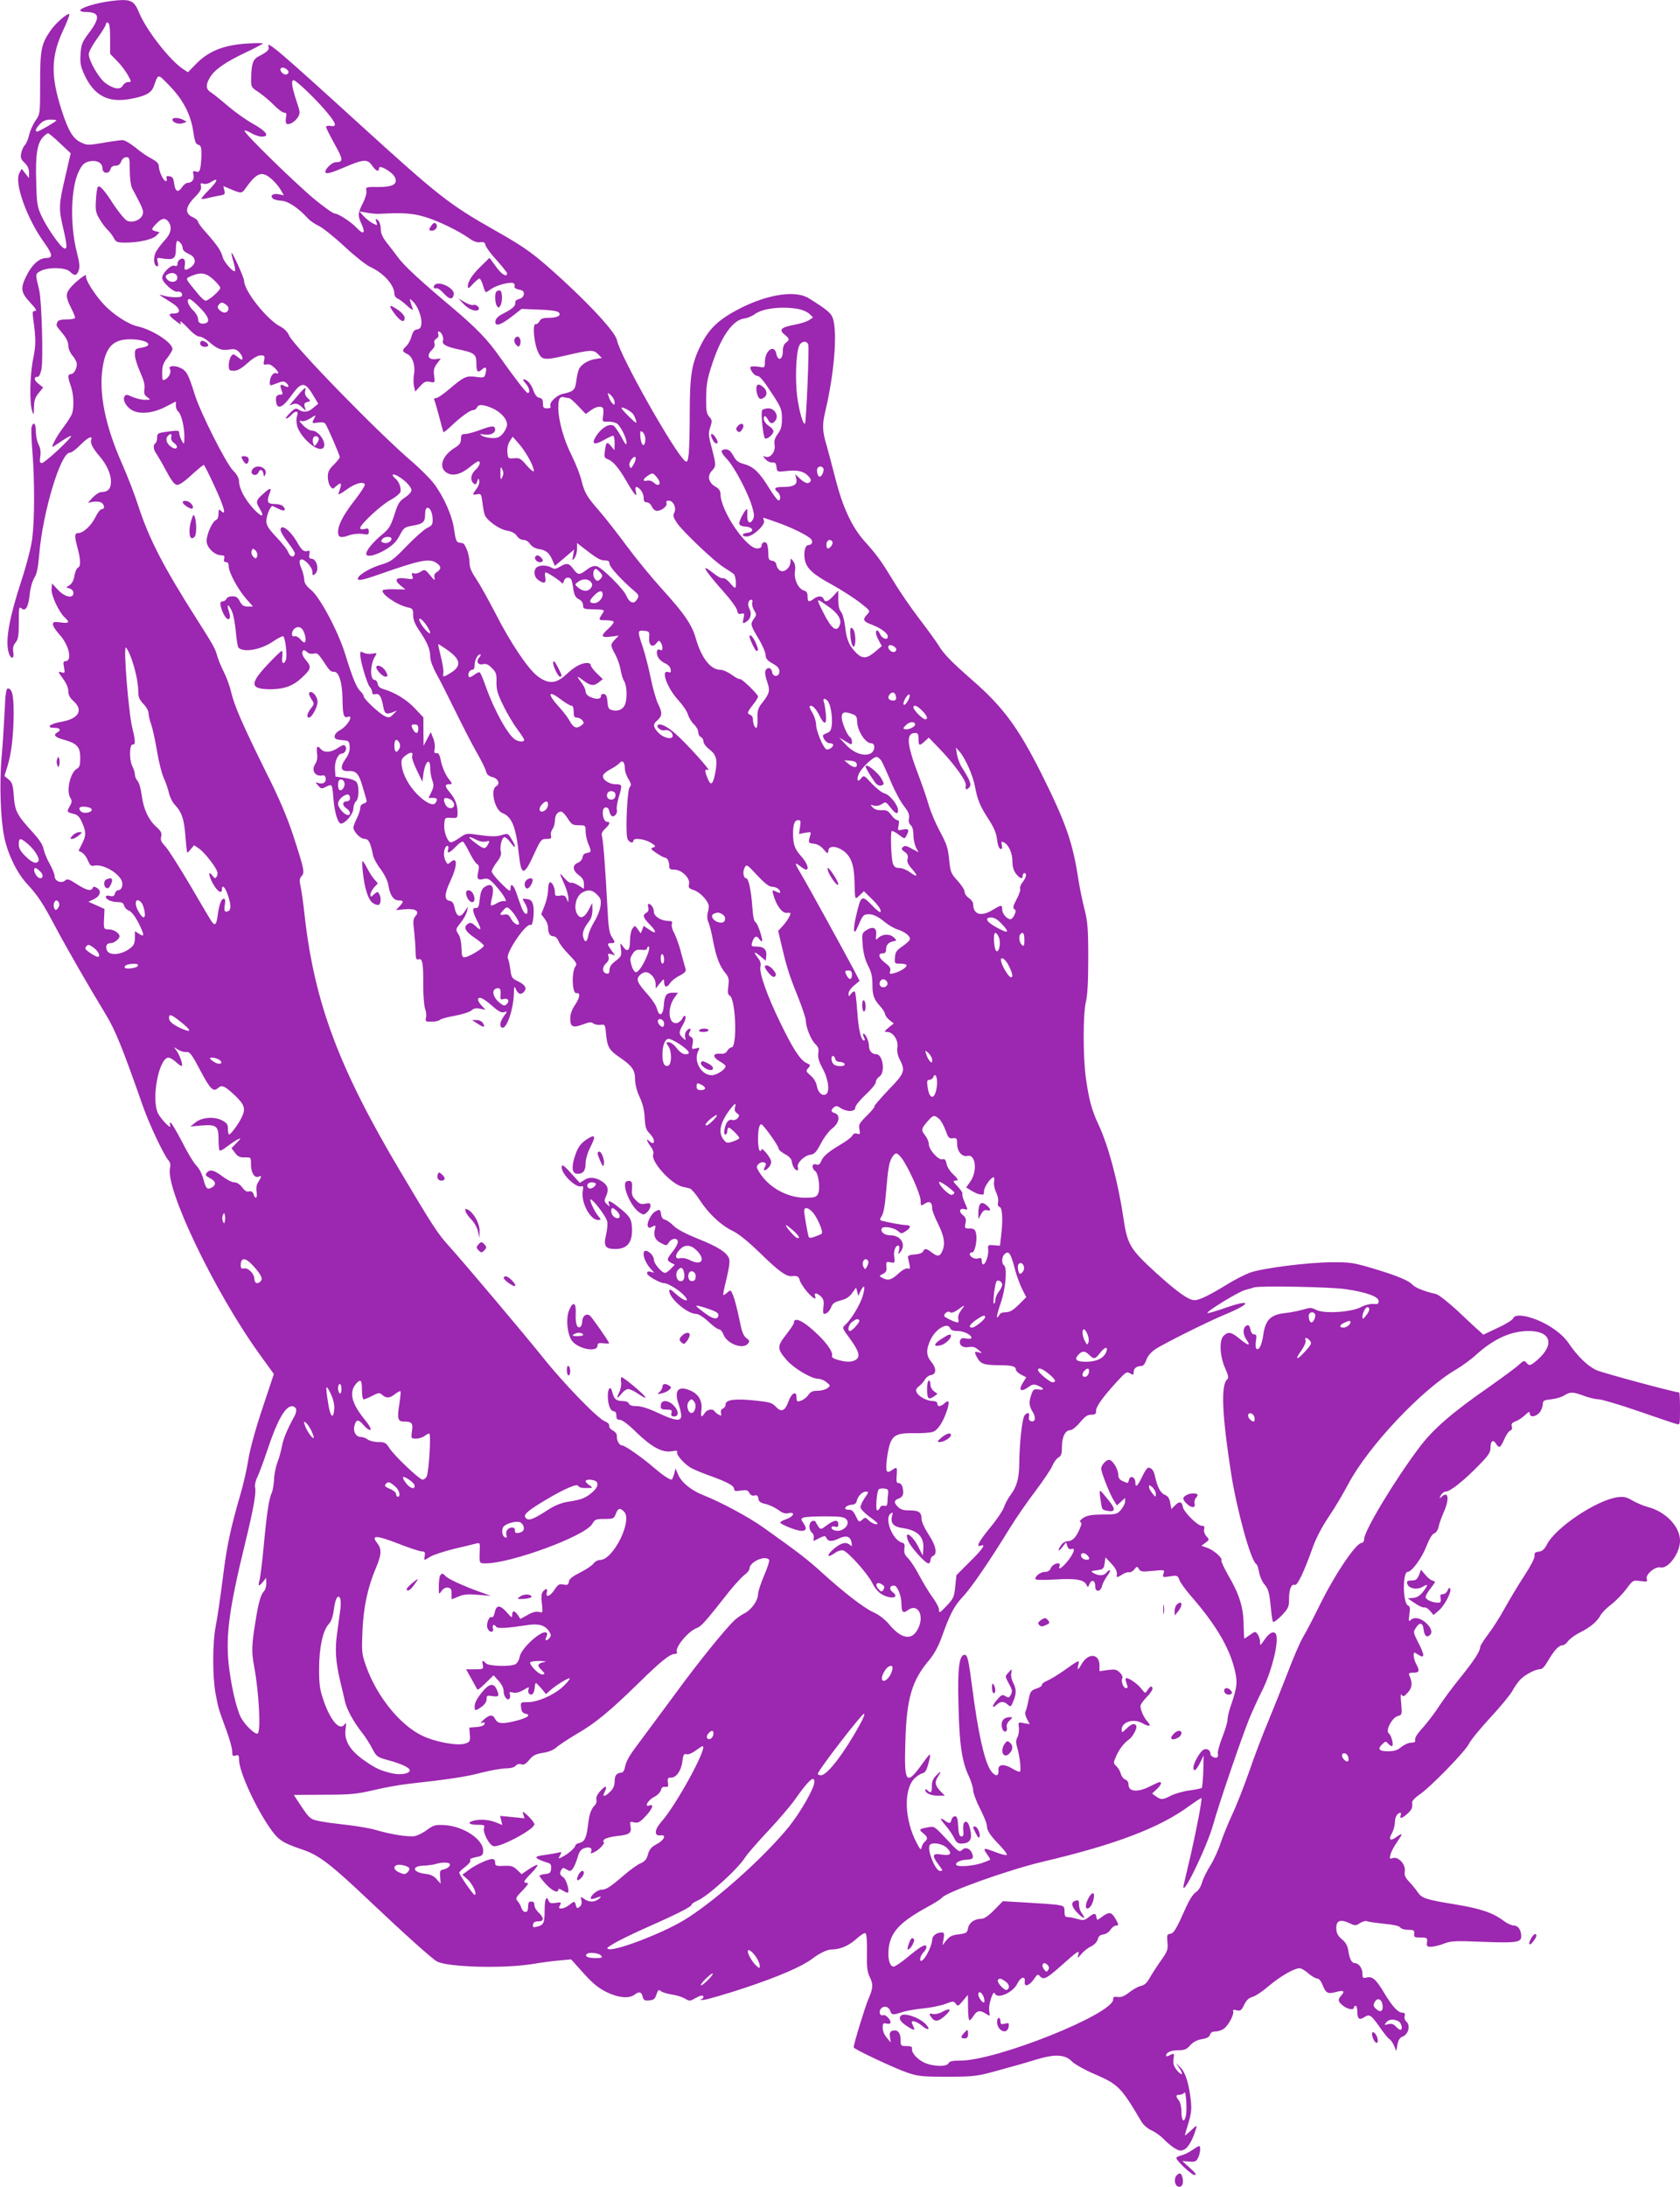 <?xml version="1.0" standalone="no"?>
<!DOCTYPE svg PUBLIC "-//W3C//DTD SVG 20010904//EN"
 "http://www.w3.org/TR/2001/REC-SVG-20010904/DTD/svg10.dtd">
<svg version="1.0" xmlns="http://www.w3.org/2000/svg"
 width="984pt" height="1280pt" viewBox="0 0 984 1280"
 preserveAspectRatio="xMidYMid meet">
<g transform="translate(0,1280) scale(0.1,-0.1)"
fill="#9c27b0" stroke="none">
<path d="M645 12793 c-82 -10 -175 -39 -175 -54 0 -5 12 -9 28 -9 86 -1 92
-29 25 -120 -42 -56 -48 -70 -51 -126 -4 -52 0 -72 22 -121 56 -121 137 -165
264 -143 91 16 128 35 142 73 29 79 21 78 92 6 80 -82 125 -168 140 -269 8
-57 15 -74 29 -77 15 -4 19 -15 19 -53 0 -26 -3 -62 -6 -79 -5 -26 -10 -30
-27 -25 -17 5 -19 3 -14 -17 7 -27 -8 -49 -33 -49 -10 0 -25 -12 -34 -26 -23
-34 -40 -26 -46 22 -4 31 -10 40 -27 42 -17 3 -21 0 -17 -12 3 -9 1 -16 -5
-16 -14 0 -41 60 -41 89 0 14 -14 27 -41 42 -23 11 -66 40 -95 65 -30 24 -64
44 -76 44 -11 0 -63 -7 -114 -16 -89 -15 -95 -15 -131 3 -46 22 -73 67 -112
188 -65 201 -63 315 10 470 22 47 38 89 35 92 -9 9 -81 -53 -110 -96 -54 -78
-61 -110 -61 -307 0 -180 0 -181 -27 -220 -15 -21 -31 -58 -37 -82 -5 -24 -16
-51 -25 -61 -9 -9 -19 -31 -22 -49 -5 -25 -1 -35 20 -55 18 -17 26 -35 26 -57
l0 -33 -22 28 -21 27 -14 -26 c-30 -56 43 -261 141 -399 55 -76 58 -97 17 -97
-40 0 -84 -39 -115 -102 -38 -75 -34 -100 20 -158 34 -36 42 -50 29 -50 -14 0
-16 -6 -11 -42 17 -122 17 -157 0 -239 -19 -92 -22 -255 -6 -304 10 -28 10
-27 11 22 1 40 7 58 28 83 l26 32 -29 23 c-27 22 -27 40 -1 40 6 0 15 20 20
45 11 58 1 401 -13 460 -24 99 -24 97 8 114 46 24 147 21 172 -4 27 -27 39
-25 51 7 7 20 5 46 -11 107 -41 160 -36 379 13 476 17 34 30 47 55 54 45 12
82 -5 82 -39 0 -32 39 -36 47 -5 4 13 14 20 29 20 17 0 27 8 34 25 6 15 17 25
30 25 18 0 20 -6 20 -77 0 -46 6 -88 13 -103 63 -119 69 -132 63 -154 -8 -32
-58 -53 -92 -38 -13 7 -48 49 -78 94 -55 86 -82 116 -93 104 -4 -4 -9 -38 -11
-76 -4 -60 -1 -75 21 -112 14 -24 35 -52 47 -63 12 -11 28 -32 36 -47 13 -25
20 -28 68 -28 79 0 158 18 181 40 l20 21 -22 5 c-29 8 -29 12 4 46 31 32 50
35 69 11 24 -32 16 -70 -22 -110 -19 -21 -42 -51 -50 -66 -17 -33 -15 -78 4
-85 9 -3 11 3 6 24 -7 26 -6 27 29 21 64 -10 77 -1 77 54 0 27 4 49 8 49 14 0
32 -24 32 -43 0 -11 13 -23 35 -33 42 -17 48 -54 13 -78 -31 -22 -41 -20 -36
8 3 14 2 30 -2 36 -10 16 -40 0 -40 -22 0 -14 -5 -18 -19 -13 -21 6 -71 -44
-71 -72 0 -25 68 -86 89 -80 19 5 36 -15 24 -27 -9 -9 -64 -7 -103 3 -38 11
-39 12 47 -42 51 -32 56 -62 10 -62 -34 1 -31 -11 13 -44 30 -23 33 -24 26 -6
-4 11 15 -4 42 -32 29 -33 57 -53 70 -53 12 0 36 -13 54 -29 51 -44 76 -54
119 -47 31 5 43 2 59 -14 11 -11 20 -27 20 -36 0 -13 -5 -12 -27 6 -26 20 -28
20 -40 4 -7 -10 -13 -33 -13 -51 0 -30 3 -33 30 -33 21 0 44 13 80 45 32 29
60 45 77 45 23 0 25 -3 20 -29 -5 -25 -4 -28 14 -24 13 4 29 -3 44 -17 28 -26
33 -42 11 -34 -16 6 -36 -24 -36 -55 0 -20 1 -20 40 -5 32 13 43 14 55 4 22
-19 18 -32 -6 -20 -27 15 -32 9 -20 -24 9 -22 8 -26 -8 -26 -22 0 -29 -15 -23
-47 8 -41 39 -27 85 37 63 89 83 89 134 2 l27 -45 -28 -23 c-30 -27 -57 -30
-86 -12 -17 11 -24 9 -52 -20 -18 -17 -28 -32 -22 -32 6 0 19 9 29 20 26 29
47 27 35 -4 -5 -15 -5 -37 0 -58 18 -64 109 -148 146 -134 39 15 -13 106 -60
106 -12 0 -35 14 -52 32 -21 22 -24 29 -10 24 11 -4 32 2 53 15 35 22 35 22
24 1 -16 -30 -15 -31 23 -25 22 3 36 1 42 -8 16 -25 84 -183 84 -194 0 -6 -16
-26 -35 -45 -27 -26 -35 -42 -35 -70 0 -20 6 -45 14 -55 14 -19 15 -19 33 -2
35 31 38 20 15 -43 -3 -8 17 2 46 23 51 38 101 52 109 31 2 -6 -24 -46 -58
-90 -68 -87 -98 -145 -99 -186 0 -34 15 -39 65 -21 24 8 55 11 78 8 33 -6 37
-4 37 14 0 18 -4 20 -25 15 -16 -4 -25 -2 -25 6 0 21 124 136 179 165 28 15
53 36 56 45 7 22 -8 62 -29 79 -28 23 -17 33 15 14 43 -25 79 -63 79 -83 0 -9
-17 -28 -37 -41 -33 -21 -42 -35 -63 -102 -22 -66 -31 -82 -71 -115 -51 -41
-94 -93 -94 -113 0 -23 55 -11 115 25 41 25 62 46 81 82 23 45 29 49 74 57 64
11 75 21 75 68 0 65 42 38 44 -28 1 -33 -3 -39 -32 -53 -18 -9 -72 -56 -120
-106 -79 -82 -93 -92 -151 -109 -73 -22 -149 -71 -133 -87 7 -7 49 4 128 32
237 83 290 94 332 64 27 -19 28 -35 1 -52 -14 -9 -18 -19 -14 -35 5 -17 -2
-13 -25 15 -30 36 -32 37 -56 22 -13 -9 -31 -13 -40 -10 -12 5 -14 1 -9 -15 7
-20 5 -21 -38 -15 -58 9 -71 -8 -31 -41 l29 -23 -63 1 c-34 1 -65 -1 -69 -5
-18 -18 79 -86 145 -101 29 -6 32 -10 32 -45 0 -27 10 -53 36 -91 47 -69 64
-110 64 -153 0 -21 14 -59 35 -98 20 -34 69 -133 111 -218 42 -85 97 -193 124
-240 27 -47 52 -97 56 -112 4 -20 15 -30 38 -36 35 -9 47 -40 22 -54 -36 -20
-8 -140 37 -157 55 -21 79 -81 96 -240 14 -130 30 -130 90 2 38 83 42 87 72
87 26 0 30 3 26 20 -3 10 1 27 9 37 7 10 14 32 14 48 0 33 15 55 37 55 7 0 24
-18 38 -40 23 -36 29 -40 65 -40 39 0 40 -1 40 -35 0 -20 7 -52 15 -72 20 -47
19 -51 -7 -55 -15 -2 -24 -11 -26 -26 -2 -13 -14 -27 -28 -32 -33 -13 -31 -45
6 -72 21 -15 30 -30 30 -51 l0 -29 -32 20 c-18 11 -38 18 -44 15 -6 -2 -23 10
-38 27 -32 39 -32 36 -1 -34 14 -31 25 -69 24 -84 0 -27 0 -27 -10 -3 -7 19
-15 22 -39 19 -26 -4 -30 -1 -30 19 0 31 -18 65 -31 58 -5 -4 -9 -24 -9 -45 0
-22 -9 -62 -20 -90 l-20 -51 20 -26 c11 -14 20 -36 20 -49 0 -36 11 -54 31
-54 12 0 23 -11 30 -27 5 -16 33 -51 61 -80 39 -39 49 -55 41 -65 -27 -32 -23
-166 4 -161 23 5 20 -26 -8 -67 -20 -29 -29 -56 -29 -82 0 -49 16 -56 76 -33
35 13 48 14 59 5 8 -6 27 -10 42 -8 27 3 28 2 33 -57 7 -73 18 -92 83 -136 70
-48 87 -73 87 -128 0 -29 10 -66 26 -101 18 -38 28 -76 30 -122 3 -55 8 -71
29 -92 24 -24 34 -56 17 -56 -4 0 -13 5 -20 12 -20 20 -14 -1 9 -32 13 -17 19
-35 15 -46 -16 -41 105 -175 172 -190 15 -3 34 -8 43 -10 9 -3 35 -33 57 -67
52 -80 124 -148 193 -181 35 -17 91 -62 161 -130 106 -104 154 -139 186 -135
32 3 40 -1 46 -24 3 -12 22 -42 41 -65 37 -42 59 -55 49 -27 -8 21 12 19 35
-4 15 -15 18 -28 14 -60 -3 -23 -2 -41 3 -41 17 0 33 16 43 41 7 20 21 29 55
38 31 8 51 20 67 43 l23 32 7 -24 6 -25 13 28 c22 45 30 30 14 -25 -15 -53
-68 -140 -104 -173 -18 -16 -17 -19 26 -77 54 -74 64 -106 39 -125 -23 -16
-57 -17 -108 -2 -25 7 -37 15 -34 23 8 19 -26 70 -81 123 -83 81 -142 110
-142 71 0 -7 -21 -38 -46 -70 -54 -69 -53 -83 5 -150 43 -48 144 -108 184
-108 14 0 35 -9 48 -20 24 -20 24 -20 5 -35 -11 -8 -37 -15 -58 -15 -29 0 -41
-6 -54 -25 -14 -21 -49 -41 -64 -36 -2 0 -5 11 -5 24 0 38 -28 25 -45 -21 -21
-60 -43 -71 -75 -36 -23 24 -36 28 -123 37 -116 12 -172 5 -172 -22 0 -11 -7
-22 -16 -25 -10 -4 -14 -14 -11 -26 4 -17 2 -18 -13 -10 -11 6 -22 15 -25 20
-10 17 -44 11 -57 -10 -19 -29 -25 -25 -20 15 7 55 -15 95 -64 116 -71 32 -98
1 -69 -80 8 -24 15 -54 15 -67 0 -35 -35 -31 -135 16 -55 26 -99 40 -125 40
-27 0 -43 5 -46 15 -4 9 -19 15 -39 15 -36 0 -49 12 -59 53 -9 39 -26 24 -26
-23 0 -50 15 -90 35 -90 9 0 15 -9 15 -25 0 -19 5 -25 21 -25 13 0 52 -29 98
-75 89 -86 152 -119 207 -109 25 5 35 3 30 -4 -8 -13 36 -65 77 -91 18 -11 73
-34 122 -51 99 -36 135 -56 135 -76 0 -11 9 -13 39 -8 33 5 41 3 50 -14 7 -13
17 -18 30 -15 14 4 20 -1 23 -18 2 -18 12 -25 43 -32 22 -5 55 -21 73 -34 25
-19 41 -24 62 -19 41 8 29 -20 -16 -36 -19 -6 -34 -15 -34 -19 0 -11 97 -49
124 -49 30 0 33 16 10 48 -14 20 -14 23 3 30 10 4 66 7 125 7 86 0 111 -3 124
-16 31 -32 -25 -83 -71 -65 -23 8 -18 28 5 21 16 -5 20 -2 20 14 0 29 -24 26
-67 -6 -34 -26 -36 -26 -49 -9 -7 11 -15 24 -17 29 -2 6 -11 8 -20 4 -21 -8
-22 -50 -1 -68 8 -7 13 -21 10 -31 -2 -11 -1 -18 2 -16 65 33 64 33 73 15 12
-21 32 -21 76 0 41 19 66 10 71 -28 3 -19 1 -22 -9 -12 -22 21 -52 14 -94 -21
-46 -39 -42 -59 4 -26 19 13 38 19 51 15 29 -9 145 -139 169 -190 12 -26 35
-54 54 -65 52 -32 110 -23 66 11 -23 17 -19 39 7 39 20 0 44 -60 44 -109 0
-46 10 -56 36 -36 64 48 104 -40 54 -120 -36 -58 -96 -43 -163 39 -23 27 -57
54 -90 69 -59 27 -170 113 -302 232 -84 77 -143 122 -347 267 -82 58 -246 147
-349 187 -70 28 -127 74 -147 120 l-15 36 -9 -33 c-5 -17 -11 -32 -14 -32 -14
0 -54 27 -104 70 -72 62 -170 130 -186 130 -17 0 -33 30 -31 55 1 11 -8 24
-23 32 -14 7 -24 20 -22 28 2 9 -8 19 -25 26 -41 15 -245 225 -363 374 -105
131 -461 553 -553 655 -62 68 -96 120 -283 435 -358 602 -501 983 -559 1490
-8 77 -20 158 -25 180 -7 31 -6 43 6 57 20 21 16 39 -48 236 -36 109 -81 216
-159 371 -138 279 -186 389 -205 469 -8 36 -28 90 -44 121 -16 31 -33 74 -39
96 -10 38 -24 63 -126 223 -187 294 -272 458 -334 648 -21 66 -65 180 -98 254
-95 215 -134 403 -113 551 18 127 61 173 162 173 97 0 146 -36 68 -49 -38 -6
-40 -9 -40 -41 0 -19 14 -65 31 -102 21 -47 29 -76 25 -99 -4 -26 0 -36 17
-48 21 -15 20 -15 -15 -15 -21 0 -53 8 -73 17 -30 14 -38 15 -45 4 -12 -20 3
-52 34 -76 43 -32 126 -27 204 13 l62 32 0 -24 c0 -13 6 -29 14 -35 18 -15 36
-89 36 -148 -1 -47 -1 -47 -15 -23 -8 14 -14 33 -15 44 0 16 -6 18 -57 11 -70
-9 -73 -10 -73 -40 0 -13 -5 -27 -10 -30 -15 -9 -12 -38 8 -64 9 -14 35 -58
57 -100 28 -52 46 -77 61 -79 13 -2 43 18 87 59 38 34 69 60 71 58 11 -12 82
-163 102 -216 23 -61 22 -77 -4 -51 -9 9 -12 5 -12 -19 0 -19 -6 -33 -15 -37
-21 -8 -55 -83 -55 -123 0 -37 47 -83 85 -83 18 0 22 -4 18 -20 -4 -14 0 -20
11 -20 11 0 16 -9 16 -26 0 -35 54 -134 102 -189 l40 -45 -31 0 c-24 0 -34 7
-46 30 -12 23 -22 30 -44 30 -16 0 -31 -6 -35 -15 -3 -8 -13 -15 -22 -15 -13
0 -15 -6 -11 -30 4 -16 14 -41 23 -55 23 -36 40 -18 25 26 -15 44 -6 48 15 7
10 -19 20 -71 25 -122 4 -48 11 -92 16 -97 30 -30 133 -12 203 37 28 19 54 32
59 30 12 -8 24 -111 16 -136 -11 -35 -28 -23 -22 15 3 19 2 35 -3 35 -4 0 -42
-36 -84 -81 -108 -115 -102 -145 30 -143 71 2 120 20 166 62 59 54 64 67 34
103 -26 30 -32 50 -20 62 4 3 13 -1 22 -9 9 -9 24 -13 38 -10 24 6 27 3 78
-74 13 -21 29 -34 39 -32 30 5 51 -55 53 -154 1 -97 7 -119 30 -110 40 15 -2
-56 -47 -79 -17 -9 -29 -24 -29 -35 0 -15 8 -19 43 -22 40 -3 42 -5 45 -36 2
-24 -4 -45 -23 -72 -36 -52 -30 -76 18 -73 44 3 60 -17 83 -99 9 -29 18 -60
20 -69 4 -11 -2 -18 -15 -22 -13 -3 -21 -13 -21 -26 0 -12 -9 -39 -20 -61 -11
-22 -20 -46 -20 -53 0 -25 41 -67 65 -67 24 0 35 -21 50 -96 3 -17 23 -54 45
-82 23 -32 41 -68 45 -94 9 -58 30 -88 60 -88 30 0 31 -7 5 -35 l-21 -22 51 5
c63 6 90 -11 64 -39 -14 -16 -16 -30 -8 -91 4 -40 8 -94 8 -120 1 -40 4 -47
17 -43 23 8 29 -21 28 -151 0 -61 5 -123 11 -139 6 -16 9 -40 5 -52 -5 -21 -2
-23 33 -23 21 0 43 5 49 11 6 6 46 17 88 24 42 8 85 21 96 31 13 12 28 15 51
10 l32 -6 -22 23 c-12 13 -22 29 -22 35 0 24 30 11 80 -33 39 -35 57 -44 72
-39 21 6 21 6 -1 -24 -22 -32 -27 -57 -12 -66 26 -17 70 107 71 204 1 36 3 41
10 24 12 -31 30 -39 47 -21 22 22 10 43 -34 64 -35 17 -38 22 -44 70 -4 28
-10 56 -14 63 -17 28 108 212 133 196 14 -8 24 82 14 119 -6 23 -15 31 -37 33
-28 4 -28 4 -12 -22 20 -30 23 -70 5 -64 -7 3 -19 22 -26 44 -8 21 -21 58 -29
82 -16 45 -33 56 -33 20 0 -19 -8 -15 -55 32 -30 30 -55 61 -55 70 0 8 14 33
30 54 20 26 28 46 24 59 -9 28 5 87 21 87 7 0 23 -14 35 -31 30 -41 36 -31 9
15 -24 40 -21 40 -69 26 -24 -7 -60 -6 -117 2 -81 12 -82 12 -120 -15 -22 -15
-44 -27 -51 -27 -20 0 -43 59 -40 103 3 42 3 42 41 40 36 -2 37 -1 37 32 0 43
-14 80 -45 117 -31 36 -31 48 -4 48 20 0 20 2 -7 37 -16 22 -33 61 -40 93 -8
42 -15 54 -27 52 -13 -2 -15 3 -11 26 3 15 -1 44 -9 62 l-14 35 -21 -40 -21
-40 -1 83 0 83 -51 54 c-47 50 -117 93 -184 112 -20 6 -31 16 -33 31 -2 12 -9
22 -17 22 -29 0 -28 90 1 137 14 22 13 22 -15 17 -16 -3 -38 -1 -50 5 -19 10
-21 9 -21 -11 0 -36 40 -171 56 -189 8 -8 14 -23 14 -31 0 -11 6 -14 19 -11
22 6 35 -14 45 -69 8 -45 16 -51 53 -38 l28 11 -22 -22 c-19 -20 -26 -21 -48
-11 -33 15 -125 101 -125 117 0 6 -9 20 -19 29 -22 20 -46 77 -90 220 -42 134
-148 332 -199 373 -28 23 -39 39 -40 60 0 15 -8 45 -17 67 -12 27 -13 42 -6
49 16 16 71 -40 71 -71 0 -21 2 -22 15 -12 27 23 11 90 -22 90 -11 0 -14 7
-11 25 4 20 2 24 -11 20 -22 -6 -33 3 -64 57 -31 53 -76 93 -90 79 -11 -11 2
-37 49 -99 19 -24 33 -49 31 -55 -7 -23 -27 -17 -38 9 -5 16 -37 56 -70 90
-46 49 -59 69 -59 94 0 33 26 94 38 88 4 -2 19 -10 35 -17 31 -16 46 -9 27 14
-7 9 -29 15 -51 15 -43 0 -49 13 -29 64 12 32 3 32 -30 3 -52 -45 -54 -53 -30
-92 34 -56 13 -56 -38 0 -50 56 -81 116 -82 158 0 18 -12 40 -34 62 -42 42
-191 337 -225 445 -38 121 -48 139 -85 157 -34 16 -73 12 -61 -7 10 -16 -4
-49 -26 -60 -18 -10 -19 -7 -19 38 0 40 6 57 30 87 16 21 30 44 30 52 0 38
-117 113 -205 133 -54 12 -143 70 -196 127 -57 61 -112 150 -105 168 8 21 -65
-36 -94 -72 -26 -33 -25 -53 5 -113 14 -27 25 -54 25 -60 0 -5 -22 -10 -49
-10 -35 0 -51 -4 -55 -16 -8 -21 -10 -17 29 -64 23 -27 35 -52 35 -72 0 -18
10 -43 25 -60 14 -16 25 -38 25 -49 0 -29 -18 -59 -35 -59 -19 0 -19 -17 0
-70 17 -48 20 -126 6 -164 -6 -13 -26 -46 -46 -72 -44 -57 -82 -130 -63 -118
7 4 32 21 56 37 24 16 45 27 48 25 8 -8 -154 -158 -170 -158 -13 0 -15 7 -10
38 4 27 1 49 -10 70 -9 17 -16 51 -16 77 0 46 -14 61 -25 26 -3 -10 -1 -76 5
-146 13 -165 13 -397 -1 -505 -6 -50 -32 -152 -64 -250 -69 -210 -92 -337 -77
-409 10 -48 37 -56 30 -10 -4 25 -1 41 13 58 16 19 19 40 19 118 0 87 1 94 16
82 24 -20 40 8 48 82 3 35 15 76 26 95 16 24 23 61 30 141 20 243 125 593 178
593 10 0 38 20 62 45 43 44 75 59 64 31 -7 -18 10 -51 47 -94 43 -49 69 -106
69 -151 0 -42 -18 -61 -57 -61 -11 0 -32 -14 -49 -31 l-29 -32 30 6 c16 3 38
1 47 -4 21 -12 24 -39 4 -39 -8 0 -24 -20 -36 -45 -24 -50 -72 -95 -101 -95
-23 0 -24 -16 -4 -90 18 -69 19 -106 1 -113 -7 -3 -16 -23 -20 -46 -3 -24 -14
-46 -27 -55 l-21 -14 21 -7 c12 -3 21 -15 21 -26 0 -35 -51 -24 -91 19 l-34
37 -3 -32 c-4 -35 43 -136 77 -167 32 -29 26 -36 -24 -29 -39 5 -45 3 -45 -12
0 -10 18 -37 39 -60 56 -61 76 -155 34 -155 -12 0 -14 -8 -8 -36 6 -34 5 -35
-16 -29 -21 7 -20 4 9 -36 20 -27 32 -55 32 -74 0 -23 9 -39 30 -58 61 -54 30
-105 -72 -122 -66 -11 -93 -35 -39 -35 34 0 41 -14 15 -28 -24 -14 -11 -28 41
-42 76 -21 95 -42 95 -105 0 -43 -4 -56 -19 -64 -40 -22 -64 -130 -39 -171 11
-17 10 -26 -4 -50 -18 -32 -17 -34 25 -44 21 -5 34 -18 47 -49 25 -54 25 -78
0 -127 l-20 -39 20 -11 c11 -6 27 -27 35 -47 12 -28 19 -34 35 -30 46 12 134
-34 161 -84 13 -25 3 -59 -18 -59 -8 0 -17 -9 -20 -20 -4 -15 -11 -18 -29 -14
-14 4 -24 2 -24 -5 0 -16 34 -31 70 -31 24 0 33 -5 37 -21 3 -11 16 -25 29
-29 14 -6 35 -33 54 -69 37 -74 38 -89 5 -67 l-25 16 0 -39 c0 -31 -6 -44 -26
-60 -53 -42 -128 -47 -139 -10 -8 24 1 39 25 39 19 0 50 25 50 40 0 18 -33 40
-61 40 -32 0 -33 2 -29 73 l2 47 -47 21 -47 21 34 16 c37 19 44 49 14 66 -14
8 -20 8 -23 -1 -8 -21 -36 -15 -93 22 -46 30 -56 33 -69 21 -22 -19 -61 -3
-61 25 0 12 -13 45 -29 73 -16 28 -32 67 -36 87 -4 24 -25 55 -61 95 -94 102
-107 126 -113 214 -5 67 -10 81 -31 98 l-24 20 17 55 c24 75 36 182 37 310 0
108 -9 147 -34 147 -10 0 -15 -34 -19 -137 -4 -76 -11 -196 -18 -268 -13 -153
-6 -360 16 -465 21 -101 74 -209 133 -273 62 -66 94 -115 166 -251 64 -121
199 -355 294 -511 58 -96 96 -189 219 -539 35 -102 123 -288 150 -318 10 -11
13 -26 9 -43 -30 -119 261 -726 522 -1088 l86 -119 -67 -201 c-40 -120 -73
-240 -82 -297 -8 -52 -28 -142 -45 -200 -61 -211 -81 -304 -105 -497 -14 -109
-32 -234 -41 -278 -20 -102 -20 -296 -1 -400 18 -91 14 -78 61 -207 20 -53 36
-111 36 -128 0 -27 3 -30 20 -25 17 5 20 2 20 -24 0 -66 90 -267 178 -396 52
-75 72 -89 195 -131 95 -32 163 -84 386 -295 218 -206 370 -342 400 -359 64
-34 390 -43 561 -15 52 9 124 18 160 21 l65 6 72 -80 c53 -59 89 -89 135 -111
68 -34 132 -40 164 -16 28 21 41 18 48 -11 6 -21 11 -25 39 -22 26 2 34 9 42
35 9 27 13 30 28 18 9 -7 38 -15 63 -19 25 -3 59 -14 75 -23 27 -16 31 -16 58
0 16 9 34 17 40 17 18 0 13 -18 -6 -23 -10 -3 -2 -3 19 -2 20 2 128 33 240 70
198 66 332 124 393 169 44 34 91 56 117 56 48 0 102 23 144 62 24 22 48 37 53
33 7 -3 10 -48 9 -113 -2 -84 2 -114 15 -141 23 -45 21 -68 -7 -132 -20 -47
-86 -262 -86 -282 0 -10 242 -124 320 -150 57 -19 86 -22 230 -22 158 1 170 2
300 38 74 20 173 48 220 63 109 33 169 30 209 -12 16 -16 78 -51 140 -77 131
-57 150 -77 266 -274 12 -20 37 -42 60 -52 22 -10 54 -33 70 -50 17 -18 45
-42 63 -53 28 -17 38 -19 58 -9 23 10 51 59 69 121 7 24 5 23 -29 -9 -20 -19
-36 -32 -36 -29 0 3 9 36 21 73 16 53 19 81 14 129 -11 101 -32 167 -61 195
l-27 26 22 -32 c27 -40 11 -44 -19 -6 -16 21 -20 37 -17 60 6 36 5 38 -24 23
-10 -6 -19 -7 -19 -2 0 19 27 32 70 32 38 0 50 5 71 29 17 19 39 31 68 36 30
5 45 13 48 26 4 13 14 19 32 19 15 0 37 7 49 16 26 18 61 83 55 102 -4 9 2 11
20 6 23 -5 28 -1 44 32 13 27 27 40 48 46 17 4 59 32 95 63 67 57 150 105 182
105 9 0 33 -13 51 -30 19 -16 42 -30 52 -30 10 0 23 -15 32 -39 19 -47 30 -53
78 -40 44 12 54 6 32 -19 -23 -25 -21 -37 9 -61 28 -22 64 -28 64 -11 0 6 5
10 10 10 6 0 10 -15 10 -34 0 -43 12 -52 43 -31 29 18 38 12 92 -65 21 -30 44
-59 52 -64 8 -4 21 -22 28 -39 l13 -32 7 38 c5 27 14 41 30 47 35 13 48 67 21
89 -8 7 -12 21 -9 31 4 15 0 20 -14 20 -25 0 -60 39 -106 116 -47 79 -69 98
-102 90 -22 -6 -25 -3 -25 23 0 31 -22 61 -45 61 -18 0 -31 25 -38 75 -5 28
-16 48 -38 65 -22 19 -31 35 -32 59 -3 48 20 60 72 37 38 -18 42 -18 66 -2 15
10 34 15 43 11 9 -4 55 -10 101 -15 53 -5 86 -12 92 -21 5 -8 25 -14 46 -14
33 0 38 -3 36 -23 -2 -20 2 -22 37 -22 38 0 41 -2 38 -27 -3 -25 0 -28 27 -27
17 1 50 9 75 19 39 15 67 16 216 10 202 -8 234 -4 234 31 0 38 -18 64 -43 64
-13 0 -39 12 -58 26 -64 49 -136 73 -287 98 -171 28 -194 35 -219 72 -10 15
-32 42 -49 60 -24 25 -30 39 -26 63 5 39 -37 86 -70 76 -19 -7 -20 -4 -14 20
4 16 20 47 37 71 37 54 37 60 -1 33 -37 -28 -50 -17 -27 22 9 17 17 45 17 63
0 30 15 56 32 56 4 0 5 -7 2 -15 -9 -23 10 -18 40 10 26 24 30 34 27 66 -1 9
18 28 41 44 62 40 270 254 292 299 10 21 66 89 124 152 59 63 117 134 130 157
12 23 33 52 45 65 27 29 89 62 116 62 14 0 29 16 47 48 36 61 63 92 85 92 9 0
24 11 32 23 9 13 39 36 69 51 62 31 104 66 123 103 8 14 35 42 62 62 26 20 66
61 88 90 39 53 40 53 83 47 39 -5 43 -4 37 13 -8 26 50 74 80 67 45 -11 115
83 115 156 0 83 -84 171 -190 198 -25 7 -64 23 -88 37 -35 21 -51 24 -87 20
-124 -17 -365 -178 -415 -278 -15 -28 -27 -38 -47 -41 -22 -2 -27 -8 -25 -24
2 -13 -23 -60 -60 -117 -35 -53 -85 -137 -113 -187 -27 -50 -71 -119 -97 -153
-26 -34 -47 -68 -48 -75 0 -26 -35 -79 -115 -179 -46 -56 -100 -130 -122 -163
-21 -34 -62 -88 -90 -121 -48 -54 -58 -69 -54 -91 0 -5 -11 -8 -25 -8 -14 0
-39 -11 -56 -25 -23 -19 -41 -25 -79 -25 -54 0 -63 14 -30 44 16 15 19 15 31
1 7 -8 17 -15 22 -15 14 0 -2 63 -18 75 -21 15 20 93 53 101 25 7 25 8 20 73
-5 45 -3 61 3 51 9 -13 14 -10 36 14 26 29 28 55 9 99 -6 14 -2 17 24 17 34 0
38 11 16 50 -8 14 -14 36 -15 49 0 22 1 23 24 8 43 -29 43 -7 -2 79 -25 50
-25 52 -8 78 21 33 40 29 44 -10 5 -38 17 -50 36 -35 19 16 9 46 -26 76 -32
27 -67 32 -87 12 -10 -10 -11 -3 -6 34 5 36 4 47 -8 52 -31 12 -33 197 -2 197
24 0 84 82 110 151 17 42 33 70 45 74 11 3 22 20 26 38 3 18 17 56 30 86 36
80 27 129 -15 88 -11 -10 -11 -8 -2 11 6 12 20 22 30 22 25 0 109 67 193 154
56 57 68 75 68 102 0 40 15 52 32 24 19 -29 26 -25 48 25 11 25 26 48 35 51
10 4 13 13 10 25 -5 14 1 22 22 30 15 5 40 22 56 37 22 21 27 22 27 9 0 -24
33 -21 56 4 10 11 19 32 20 47 1 25 5 27 50 32 28 3 62 13 77 23 34 22 50 21
115 -3 29 -11 67 -20 85 -20 17 0 122 -31 232 -69 110 -38 210 -72 223 -75 22
-7 22 -6 22 88 0 53 -2 96 -5 96 -24 0 -444 113 -483 130 -52 23 -112 81 -164
158 -35 52 -105 104 -186 137 -73 29 -130 33 -139 9 -3 -9 -44 -35 -91 -56
l-84 -40 -26 24 c-15 12 -71 65 -125 116 -55 50 -111 95 -126 98 -63 14 -120
36 -136 53 -23 26 -93 55 -237 98 -112 33 -134 36 -238 35 -143 -1 -411 -35
-482 -62 -29 -11 -87 -41 -128 -66 -104 -64 -165 -94 -193 -94 -35 0 -100 46
-227 161 -151 138 -167 164 -190 320 -31 210 -88 424 -147 549 -39 84 -55 144
-73 271 -17 127 -17 371 0 444 10 42 14 120 14 260 0 170 -4 212 -21 280 -12
44 -29 127 -38 185 -32 209 -73 327 -216 613 -135 268 -223 388 -403 545 -128
112 -169 155 -199 205 -12 20 -62 89 -111 153 -49 64 -118 164 -153 223 -74
121 -94 149 -170 234 -73 82 -126 196 -168 358 -19 74 -43 165 -54 204 -25 83
-26 119 -6 202 50 212 70 445 45 534 -10 35 -31 53 -141 122 -76 49 -236 26
-398 -55 -127 -64 -186 -118 -236 -218 -53 -106 -65 -174 -65 -395 0 -104 -3
-214 -6 -243 -6 -45 -9 -50 -22 -40 -62 51 -381 616 -398 706 -9 44 -132 181
-315 350 -171 156 -212 187 -401 294 -267 151 -328 199 -790 619 -469 427
-551 497 -535 456 7 -17 -8 -32 -56 -56 -35 -18 -44 -41 -46 -129 -1 -51 0
-53 41 -80 23 -15 63 -48 89 -74 26 -27 54 -48 64 -48 13 0 15 -6 10 -29 -3
-16 -2 -32 4 -36 15 -8 48 11 66 39 14 22 14 30 -10 99 -26 80 -31 117 -15
117 15 0 138 -118 196 -189 55 -66 59 -86 18 -78 -14 2 -24 -1 -24 -7 0 -6 23
-51 50 -100 51 -91 52 -105 7 -106 -26 0 -72 -49 -59 -62 7 -7 41 3 106 31
116 50 138 51 166 11 23 -33 40 -39 40 -14 0 22 79 -23 93 -54 18 -40 -11 -57
-98 -57 -71 1 -74 0 -69 -21 3 -13 -5 -42 -20 -72 -31 -61 -32 -74 -6 -129 22
-51 8 -58 -31 -17 -31 34 -108 84 -129 84 -9 0 -61 37 -116 82 -114 94 -421
394 -412 403 3 3 21 -3 39 -14 19 -12 47 -21 62 -21 49 0 28 31 -51 75 -40 22
-106 69 -148 105 -42 36 -87 72 -100 80 -29 18 -30 44 -4 87 27 45 88 88 208
145 56 26 102 51 102 53 0 3 -41 3 -91 0 -141 -9 -229 -45 -303 -122 l-45 -46
-28 18 c-78 51 -217 229 -259 332 -30 73 -50 81 -169 66z m0 -219 l0 -89 40
-41 c22 -22 50 -59 63 -82 23 -41 23 -42 3 -42 -11 0 -25 -9 -32 -21 -14 -27
-55 -20 -103 16 -38 29 -96 130 -96 168 0 14 22 54 50 93 28 38 50 75 50 82 0
8 6 12 13 9 8 -3 12 -31 12 -93z m1045 -194 c0 -18 -22 -22 -37 -7 -21 21 -8
40 18 27 10 -6 19 -15 19 -20z m-1360 -285 c0 -6 -102 -65 -112 -65 -16 0 -7
21 17 45 16 17 35 25 60 25 19 0 35 -2 35 -5z m22 -134 l62 -58 -32 -139 c-38
-162 -39 -185 -12 -299 24 -105 25 -126 5 -118 -22 8 -100 120 -132 189 -25
54 -28 72 -31 202 -5 156 6 223 40 260 12 12 25 22 29 22 5 0 37 -26 71 -59z
m1240 -210 c18 -16 42 -44 52 -62 l19 -32 -31 6 c-33 7 -52 -7 -34 -25 6 -6
29 -12 51 -13 39 -2 100 -43 156 -105 11 -12 39 -31 62 -42 23 -11 91 -65 150
-120 59 -55 127 -109 151 -120 78 -35 142 -106 142 -158 0 -11 8 -23 18 -27 9
-3 35 -22 56 -42 21 -20 37 -29 34 -21 -3 8 -9 26 -13 40 -8 25 -7 25 13 6 28
-24 55 -95 50 -132 -2 -21 -9 -30 -25 -32 -17 -2 -25 -14 -33 -41 -5 -21 -19
-46 -30 -56 -26 -24 -25 -33 5 -47 31 -14 49 -66 40 -118 -4 -22 -4 -54 0 -71
l7 -31 29 32 c24 26 34 30 58 25 29 -6 29 -6 24 35 -5 33 -1 48 16 71 l23 31
-33 -4 c-42 -4 -51 24 -19 54 13 12 19 26 15 38 -4 12 0 22 11 28 10 6 15 16
11 26 -4 9 -2 16 3 16 14 0 31 -36 25 -53 -9 -21 17 -36 87 -51 97 -20 108
-29 108 -80 0 -52 8 -61 32 -39 23 21 31 13 22 -22 -6 -26 -9 -27 -55 -21 -58
8 -71 2 -156 -70 -35 -30 -70 -54 -79 -54 -12 0 -14 -5 -8 -17 4 -10 16 -54
28 -98 11 -44 22 -82 23 -84 2 -3 22 13 46 36 57 54 111 93 129 93 9 0 18 7
22 15 7 20 35 19 89 -4 50 -22 87 -63 87 -97 0 -12 -11 -35 -24 -51 -19 -22
-32 -28 -64 -27 -21 1 -48 7 -58 13 -17 11 -15 12 11 8 34 -6 65 7 65 28 0 25
-17 25 -84 0 -37 -14 -78 -25 -91 -25 -21 0 -25 -5 -25 -29 0 -23 -8 -34 -35
-51 -75 -46 -98 -114 -50 -146 35 -23 84 -11 135 31 23 19 46 35 51 35 17 0 9
-27 -16 -50 -28 -26 -33 -61 -11 -79 11 -9 15 -7 21 11 6 21 8 21 12 4 3 -10
-4 -31 -16 -47 -26 -36 -26 -37 3 -32 23 5 25 1 31 -43 3 -27 9 -60 13 -74 10
-34 86 -89 133 -96 27 -5 46 -15 56 -30 9 -14 25 -24 39 -24 14 0 30 -10 39
-24 10 -15 29 -26 54 -30 40 -6 60 -23 79 -70 l12 -28 57 48 56 48 -6 -34 c-6
-32 -6 -34 8 -16 8 11 15 35 15 54 l0 34 28 -22 c88 -69 108 -80 134 -80 22 0
28 -5 28 -21 0 -17 79 -103 149 -161 24 -21 26 -28 8 -52 -17 -23 -42 -12 -58
27 -17 40 -142 165 -174 173 -17 4 -34 -2 -58 -20 -43 -33 -52 -33 -79 4 -25
35 -39 37 -79 13 -24 -14 -33 -15 -49 -5 -25 15 -72 16 -88 0 -19 -19 -14 -55
10 -72 35 -25 48 -20 42 14 -4 17 -2 30 2 30 11 0 87 -50 95 -63 3 -5 9 1 12
12 5 22 31 28 42 10 4 -5 10 -31 13 -57 6 -36 13 -49 32 -59 15 -7 25 -21 25
-35 0 -21 5 -23 55 -24 75 -2 74 -1 56 -29 -22 -34 -21 -35 23 -35 22 0 42 -4
45 -8 3 -5 -10 -23 -29 -40 -49 -43 -46 -56 12 -48 l47 6 -22 -23 c-28 -29
-27 -35 2 -88 13 -24 27 -64 31 -89 4 -25 13 -55 21 -67 16 -25 19 -100 5
-136 -11 -29 -41 -42 -76 -33 -20 5 -24 13 -27 48 -2 31 -8 44 -20 46 -11 2
-18 -3 -18 -12 0 -19 -29 -21 -65 -4 -14 6 -25 19 -25 31 0 11 -11 35 -26 54
-30 40 -28 41 16 8 40 -30 60 -31 89 -7 l22 17 -35 34 c-20 19 -36 41 -36 48
0 7 -9 13 -19 13 -36 0 -75 -21 -123 -66 -61 -57 -105 -60 -170 -11 -56 43
-158 194 -248 371 -40 77 -90 167 -111 198 -30 44 -39 68 -39 99 0 41 -25 108
-41 110 -5 1 -13 2 -18 3 -18 2 -22 14 -32 81 -11 79 -60 188 -117 264 -23 30
-79 86 -124 125 -198 168 -698 681 -725 743 -8 20 -28 40 -51 52 -78 40 -212
208 -212 267 0 17 -66 164 -73 164 -3 0 1 -21 9 -47 8 -26 13 -52 11 -58 -6
-16 -65 50 -73 81 -8 35 -34 72 -96 142 -27 29 -48 58 -48 65 0 6 -15 19 -33
27 -46 21 -41 60 14 116 31 31 40 48 36 64 -4 17 -2 20 14 15 12 -4 31 0 45
10 45 29 40 6 -9 -43 -26 -26 -47 -51 -47 -54 0 -4 15 -3 33 2 17 4 49 11 70
15 34 5 37 8 31 31 l-6 25 38 -16 c65 -28 71 -28 90 0 69 97 98 107 156 56z
m638 -202 c128 7 189 3 260 -19 78 -23 200 -83 260 -126 23 -17 44 -24 62 -22
21 4 28 0 32 -18 3 -12 33 -52 66 -88 33 -37 60 -71 60 -76 0 -26 -34 -5 -66
41 l-37 50 -49 -48 c-53 -51 -78 -91 -78 -120 1 -14 7 -11 30 15 16 17 34 32
38 32 5 0 14 -18 21 -40 6 -22 14 -40 17 -40 3 0 18 9 33 20 31 21 106 41 127
33 7 -2 10 -11 8 -18 -4 -8 6 -16 26 -20 24 -5 30 -11 28 -28 -2 -13 -13 -24
-28 -27 -15 -4 -24 -12 -22 -22 3 -18 -17 -36 -72 -64 -26 -13 -42 -28 -44
-42 -5 -36 28 -27 94 24 l59 46 102 -4 c66 -2 107 -8 115 -16 18 -18 -6 -32
-59 -32 -32 0 -45 -5 -53 -20 -6 -11 -16 -19 -23 -17 -19 3 -10 -108 13 -160
23 -51 35 -53 162 -24 149 35 164 35 190 9 l23 -23 -37 -6 c-45 -7 -86 -33
-98 -62 -5 -12 -12 -44 -15 -70 -7 -50 -15 -58 -78 -72 -36 -7 -81 -51 -73
-70 4 -11 -2 -15 -19 -15 -21 0 -25 5 -25 29 0 22 -5 30 -21 33 -14 2 -25 16
-35 43 -13 38 -37 65 -58 65 -5 0 0 -10 12 -23 22 -24 30 -57 13 -57 -9 0 -73
83 -164 211 -69 99 -136 169 -276 287 -188 158 -279 242 -317 292 -18 25 -50
65 -69 90 -25 32 -35 55 -35 81 0 21 -7 42 -16 50 -15 12 -16 11 -10 -9 8 -23
7 -23 -21 -9 -15 8 -39 27 -53 42 l-25 28 45 -8 c25 -5 61 -8 80 -6z m-1193
-383 c-7 -19 -38 -21 -55 -4 -18 18 -15 28 11 37 26 11 53 -9 44 -33z m213 -2
c22 -20 40 -42 40 -49 0 -16 -69 -75 -86 -75 -7 0 -30 21 -51 48 -72 88 -69
80 -32 97 55 23 85 19 129 -21z m-80 -164 c51 -51 63 -84 33 -92 -28 -7 -43 2
-43 26 0 12 -13 35 -30 51 -29 28 -40 65 -20 65 6 0 33 -22 60 -50z m155 16
c11 -8 16 -19 12 -30 -8 -20 -31 -21 -52 0 -12 12 -13 19 -4 30 14 17 20 17
44 0z m3354 -25 c24 -5 52 -18 63 -29 l20 -20 -24 -16 c-14 -9 -53 -21 -86
-27 -76 -14 -92 -29 -57 -57 30 -24 31 -31 8 -48 -12 -8 -18 -26 -18 -51 0
-49 -29 -60 -38 -13 -12 58 -67 19 -67 -49 0 -34 0 -34 -39 -27 -22 3 -42 2
-45 -2 -7 -12 22 -52 39 -52 16 0 40 -30 101 -125 39 -61 44 -76 44 -125 0
-44 -5 -63 -24 -89 -18 -25 -23 -41 -19 -66 6 -39 -25 -79 -54 -68 -17 6 -17
5 1 -15 10 -12 28 -20 40 -19 16 2 22 -4 24 -27 4 -28 4 -29 56 -23 65 7 99 0
125 -24 25 -24 27 -37 5 -46 -9 -3 -27 6 -46 23 l-31 29 7 -27 c8 -34 -14 -48
-78 -48 -48 0 -57 -9 -31 -30 18 -15 20 -53 3 -48 -7 3 -30 34 -53 71 -55 90
-90 125 -144 140 -37 10 -50 20 -66 50 -14 25 -27 37 -42 37 -36 0 -35 -15 5
-57 43 -45 124 -198 147 -278 13 -42 14 -59 5 -75 -17 -32 -35 -18 -33 24 1
20 0 36 -2 36 -10 0 -45 -65 -45 -82 0 -12 10 -18 38 -20 45 -4 52 -31 10 -36
-35 -4 -37 -22 -3 -22 35 0 107 67 100 91 -4 11 -5 19 -3 19 2 0 41 -14 87
-30 88 -32 174 -75 192 -96 13 -15 4 -34 -16 -34 -19 0 -29 -41 -21 -86 10
-51 48 -86 161 -147 54 -30 127 -77 161 -103 62 -49 63 -49 43 -70 -28 -30
-24 -41 27 -60 55 -21 94 -50 94 -70 0 -23 -33 -13 -45 14 -5 12 -13 22 -17
22 -13 0 -9 -27 10 -60 l17 -31 -35 -30 c-52 -44 -76 -47 -112 -13 -43 42 -60
79 -68 157 -5 39 -15 76 -24 86 -11 12 -16 36 -16 72 l0 53 -29 -32 c-33 -35
-49 -40 -57 -17 -8 19 -33 19 -58 0 -29 -22 -36 -19 -36 14 0 20 -6 30 -19 34
-34 8 -62 66 -55 112 4 28 1 46 -10 60 -15 20 -15 20 -16 -2 0 -35 -36 -66
-60 -53 -10 5 -20 20 -22 32 -2 15 -11 24 -25 26 -20 3 -23 10 -23 45 0 23 -4
48 -9 56 -10 16 -31 6 -31 -15 0 -8 -10 -14 -25 -14 -65 0 -215 222 -215 319
0 18 -9 31 -30 43 -40 23 -49 62 -21 92 26 28 26 32 0 134 -20 73 -21 87 -9
122 12 36 11 42 -6 61 -16 18 -19 36 -18 113 1 77 6 108 37 201 53 159 120
253 187 261 16 2 44 13 60 25 47 35 162 48 259 30z m55 -207 c7 -17 -12 -455
-19 -463 -11 -10 -35 75 -46 160 -12 98 -7 248 11 293 11 29 44 35 54 10z
m-1134 -338 c0 -18 -2 -18 -14 -6 -8 8 -17 26 -21 40 -8 25 -8 25 14 6 11 -11
21 -28 21 -40z m-267 24 c6 0 30 -21 54 -47 l44 -46 29 21 c32 24 66 29 73 10
2 -7 2 -28 -1 -45 -4 -32 -4 -32 31 -31 20 1 43 -5 52 -12 23 -19 55 -85 55
-112 -1 -17 -9 -7 -30 34 -17 31 -38 61 -47 67 -25 13 -67 -11 -98 -56 -34
-51 -18 -62 41 -29 25 14 50 26 55 26 5 0 9 -19 9 -42 l-1 -43 -20 24 c-24 29
-29 25 -36 -28 -5 -34 -2 -42 13 -47 34 -12 65 -48 111 -126 48 -84 68 -106
57 -64 -3 14 -3 26 2 26 18 0 44 -35 44 -62 0 -21 5 -28 18 -28 11 0 24 -11
30 -25 6 -14 20 -25 30 -25 27 0 62 28 56 45 -4 10 0 15 13 15 27 0 47 -44 32
-71 -9 -17 -5 -28 17 -61 37 -52 211 -218 271 -257 27 -17 54 -35 61 -41 12
-11 18 -80 6 -80 -3 0 -17 14 -31 31 -14 16 -32 28 -39 25 -7 -3 -32 10 -55
29 -81 64 -58 24 65 -115 37 -41 70 -87 73 -101 4 -21 10 -25 25 -21 18 4 19
2 13 -27 -7 -31 -6 -32 13 -22 28 15 37 48 22 77 -14 24 -8 54 11 54 6 0 8 -7
5 -16 -3 -9 1 -28 10 -44 16 -26 16 -29 0 -51 -22 -32 -21 -36 25 -114 23 -37
42 -81 43 -97 1 -23 10 -34 41 -51 30 -17 40 -29 40 -47 0 -33 -39 -35 -43 -2
-4 26 -30 30 -39 5 -4 -9 1 -38 11 -65 18 -52 14 -67 -37 -131 -17 -23 -22
-40 -20 -83 1 -30 -2 -54 -7 -54 -10 0 -20 25 -20 51 0 11 -7 22 -15 25 -21 8
-19 16 15 59 17 21 30 42 30 48 0 14 -100 110 -107 103 -3 -3 -24 8 -46 24
-23 17 -53 30 -68 30 -57 0 -111 69 -144 185 -23 80 -67 144 -197 287 -59 65
-152 178 -206 251 -54 73 -125 164 -158 202 -80 92 -89 109 -108 182 -8 34
-34 99 -56 144 -48 94 -80 209 -80 285 0 52 10 67 38 58 8 -2 19 -4 25 -4z
m374 -92 c6 -7 14 -24 18 -38 6 -22 1 -19 -39 20 -25 24 -46 48 -46 52 0 11
53 -16 67 -34z m73 -149 c0 -15 -4 -30 -9 -33 -10 -6 -21 26 -21 63 0 20 2 21
15 11 8 -7 15 -25 15 -41z m-2777 12 c-3 -12 3 -24 17 -34 27 -19 18 -42 -10
-27 -30 16 -44 48 -29 66 16 20 28 17 22 -5z m864 -7 c2 -5 -3 -19 -11 -29
-14 -19 -15 -19 -21 -2 -4 9 -4 24 -1 33 6 16 27 15 33 -2z m1237 -128 c16
-31 26 -60 22 -64 -4 -4 -23 13 -43 36 -32 38 -40 43 -72 40 -35 -3 -36 -2
-39 35 -2 24 3 48 14 65 l17 26 36 -41 c20 -22 49 -66 65 -97z m611 -17 c-18
-33 -21 -35 -28 -15 -7 17 21 58 34 51 5 -4 2 -19 -6 -36z m-773 -81 c-9 -20
-11 -18 -11 22 0 40 2 42 11 23 8 -17 8 -29 0 -45z m1881 50 c5 -15 -10 -48
-22 -48 -11 0 -19 31 -14 48 3 6 11 12 18 12 7 0 15 -6 18 -12z m-973 -55 c26
-33 11 -56 -19 -29 -12 11 -29 16 -41 13 -27 -7 -26 8 2 27 30 21 33 20 58
-11z m-1557 -358 c-3 -17 -29 -29 -48 -21 -14 5 -15 9 -5 22 14 16 56 16 53
-1z m2582 -15 c7 -12 -12 -40 -26 -40 -10 0 -12 34 -2 43 9 10 21 9 28 -3z
m-3369 -86 c-6 -16 -8 -16 -23 -2 -9 10 -13 23 -9 34 6 16 8 16 23 2 9 -10 13
-23 9 -34z m2009 -94 c15 -16 15 -22 5 -35 -17 -20 -27 -19 -40 4 -10 20 -4
51 10 51 4 0 15 -9 25 -20z m-54 -56 c9 -11 10 -20 2 -32 -15 -25 -46 -26 -74
-3 -24 20 -24 20 -4 35 26 20 59 20 76 0z m69 -73 c0 -24 -26 -51 -49 -51 -31
0 -32 13 -4 42 31 33 53 36 53 9z m1325 -73 c52 -36 76 -75 64 -105 -18 -48
-49 -24 -98 74 -43 87 -44 86 34 31z m-2357 -108 c12 -18 22 -37 22 -43 0 -16
-40 25 -57 57 -21 40 5 30 35 -14z m-720 -35 c14 -30 16 -65 4 -65 -4 0 -16 9
-25 21 -10 11 -25 18 -33 15 -17 -7 -19 25 -2 42 20 20 44 14 56 -13z m2024
-38 c-3 -44 20 -61 43 -31 13 17 16 17 25 4 13 -19 13 -53 0 -45 -19 12 -29
-5 -19 -34 6 -16 23 -33 42 -42 20 -9 33 -22 35 -36 3 -17 0 -21 -12 -17 -49
19 -10 -91 57 -164 24 -26 50 -63 56 -83 6 -20 23 -47 36 -59 14 -13 25 -33
25 -46 0 -12 7 -24 15 -28 8 -3 15 -14 15 -25 0 -11 15 -32 34 -46 42 -32 50
-62 36 -135 -14 -73 -26 -83 -45 -37 -19 47 -19 58 3 50 21 -8 -125 154 -193
214 -48 42 -89 62 -102 49 -12 -11 20 -36 39 -30 21 6 48 -11 48 -32 0 -25
-50 -15 -81 15 -33 33 -36 52 -13 71 33 28 35 47 10 97 -13 26 -33 97 -45 156
-12 60 -33 141 -46 180 -32 94 -32 99 8 95 30 -3 32 -5 29 -41z m-1186 -68
c84 -58 90 -97 21 -139 -41 -25 -45 -25 -40 3 2 12 -5 55 -15 95 -10 39 -17
72 -15 72 3 0 24 -14 49 -31z m2634 1 c0 -18 -22 -22 -37 -7 -21 21 -8 40 18
27 10 -6 19 -15 19 -20z m-4483 -47 c26 -70 43 -150 43 -203 0 -30 7 -46 30
-70 17 -17 30 -41 30 -54 0 -13 7 -43 16 -67 8 -24 24 -95 34 -157 10 -62 28
-131 39 -155 11 -23 24 -62 30 -86 5 -24 20 -55 34 -70 42 -44 55 -84 63 -184
4 -53 9 -97 11 -97 3 0 13 10 22 22 l18 21 31 -21 c30 -22 94 -102 104 -133 4
-9 2 -22 -3 -30 -8 -12 -12 -11 -23 4 -22 29 -27 19 -11 -20 25 -59 65 -95 65
-58 0 31 19 13 34 -32 20 -57 20 -89 2 -96 -21 -8 -25 1 -19 39 4 22 2 34 -6
34 -15 0 -27 -32 -36 -97 -7 -54 -15 -63 -33 -40 -5 6 -62 102 -126 212 -65
110 -131 214 -148 232 -24 25 -29 37 -24 57 5 20 0 31 -29 57 -46 42 -75 105
-85 185 -5 36 -15 73 -24 83 -9 10 -16 27 -16 38 0 11 -7 34 -16 51 -18 37
-16 128 4 125 16 -4 15 23 -2 92 -22 82 -54 475 -39 475 4 0 18 -26 30 -57z
m2040 -1 c-21 -23 -7 -47 23 -39 17 4 31 -2 51 -23 25 -24 28 -35 27 -81 -1
-45 6 -69 40 -139 23 -47 60 -109 82 -138 22 -29 40 -57 40 -62 0 -13 -26 -13
-50 0 -42 22 -126 173 -175 313 -15 43 -31 80 -35 82 -4 3 -19 -4 -33 -15 -14
-11 -28 -16 -31 -11 -9 14 4 41 20 41 8 0 14 10 14 26 0 31 17 64 32 64 6 0 4
-8 -5 -18z m2441 -230 c3 -16 -2 -22 -17 -22 -26 0 -36 17 -20 36 16 19 33 13
37 -14z m-1961 -17 c25 -19 52 -35 59 -35 9 0 14 -12 14 -35 0 -28 4 -35 19
-35 10 0 25 -7 32 -16 11 -14 10 -18 -6 -30 -28 -21 -46 -14 -68 26 -10 19
-36 53 -57 76 -77 84 -73 110 7 49z m2027 -13 c-11 -16 -19 -22 -22 -14 -2 7
4 25 14 40 11 16 19 22 22 14 2 -7 -4 -25 -14 -40z m-465 4 c16 -19 28 -94 23
-139 -3 -29 -10 -41 -28 -47 -13 -5 -24 -12 -24 -15 0 -19 23 -45 40 -45 11 0
20 -4 20 -9 0 -15 -29 -33 -41 -26 -19 12 -59 108 -59 144 0 18 -10 49 -21 68
-12 19 -19 36 -17 39 12 12 36 -11 56 -51 30 -62 46 -59 39 8 -3 28 -8 60 -12
70 -8 20 8 23 24 3z m552 -55 c30 -30 37 -51 18 -51 -6 0 -24 13 -40 29 -16
16 -29 34 -29 40 0 19 21 12 51 -18z m-407 -21 c20 -7 26 -16 26 -40 0 -54 48
-130 82 -130 28 0 24 -48 -5 -61 -38 -17 -97 4 -142 52 l-40 42 38 -22 c36
-22 37 -22 37 -2 0 11 -5 23 -11 27 -17 10 -49 86 -49 117 0 30 18 35 64 17z
m366 -61 c0 -13 -39 -31 -58 -27 -15 3 -14 6 5 25 21 21 53 22 53 2z m-2910
-24 c0 -30 -15 -33 -30 -6 -14 27 -13 31 10 31 15 0 20 -7 20 -25z m2930 -60
c0 -41 5 -43 37 -13 l23 21 57 -59 c93 -96 165 -196 160 -221 -5 -26 5 -30 22
-9 12 15 2 41 -49 121 -10 17 -21 48 -25 70 l-6 40 22 -25 c33 -38 78 -139 90
-205 14 -77 30 -115 82 -194 30 -47 43 -79 47 -115 3 -30 11 -51 19 -54 10 -3
13 2 9 21 -4 23 -3 25 13 16 28 -15 49 -63 49 -112 0 -30 7 -53 21 -71 23 -29
39 -34 39 -11 0 8 5 15 10 15 16 0 11 -26 -11 -54 -11 -14 -17 -31 -14 -36 4
-6 -5 -34 -20 -62 -21 -39 -24 -53 -14 -59 10 -6 10 -13 1 -33 -6 -14 -17 -26
-23 -26 -21 0 -49 32 -49 57 0 29 -5 28 -55 -2 -67 -42 -115 -28 -115 33 0 11
-11 27 -25 36 -14 9 -25 25 -25 36 0 11 -19 41 -41 65 -39 42 -42 50 -50 125
-6 67 -15 92 -54 164 -25 47 -54 115 -65 153 -10 37 -39 121 -64 186 -66 175
-70 237 -15 237 15 0 19 -7 19 -35z m-3041 -22 c6 -11 6 -24 0 -35 -16 -29
-29 -21 -29 17 0 38 13 46 29 18z m75 -78 c-4 -8 9 -45 27 -82 l33 -68 6 45
c10 75 40 100 40 33 0 -20 5 -51 12 -70 10 -27 9 -38 -5 -68 l-17 -35 25 0
c27 0 30 -6 16 -29 -13 -21 -59 1 -109 52 -48 50 -82 112 -89 165 -4 34 -1 42
22 60 29 23 48 21 39 -3z m2748 -27 c8 -13 33 -68 56 -123 23 -55 58 -120 77
-143 26 -34 33 -50 29 -71 -4 -18 0 -32 10 -40 10 -9 16 -29 16 -58 0 -24 7
-57 15 -73 l15 -28 -40 21 c-31 18 -42 19 -52 9 -10 -10 -8 -15 11 -28 17 -12
21 -22 17 -40 -5 -17 2 -33 25 -59 39 -44 34 -53 -11 -20 -19 14 -47 25 -62
25 -21 0 -31 6 -38 25 -10 27 -16 182 -7 191 3 3 21 -6 41 -21 34 -26 35 -26
45 -6 19 34 14 43 -20 36 -31 -7 -32 -7 -26 24 5 23 3 31 -8 31 -7 0 -23 14
-35 30 -18 25 -28 30 -56 28 -22 -1 -40 4 -52 16 -16 17 -16 18 6 11 14 -4 32
-1 47 9 22 15 24 14 50 -19 29 -38 45 -45 45 -17 0 30 -49 91 -78 98 -15 3
-48 29 -75 57 -45 50 -48 51 -62 33 -21 -27 -30 -13 -15 24 14 34 83 100 104
100 7 0 20 -10 28 -22z m-1502 -48 c0 -14 9 -40 20 -58 17 -28 19 -37 8 -49
-14 -17 -25 -254 -14 -298 6 -24 36 -36 36 -15 0 18 64 10 100 -11 31 -19 33
-23 16 -29 -18 -6 -15 -10 19 -33 22 -15 45 -27 51 -27 13 0 24 -23 24 -51 0
-15 7 -19 31 -19 42 0 93 -51 85 -84 -5 -21 -1 -26 29 -36 34 -11 81 -60 86
-90 1 -8 -1 -28 -6 -43 -4 -18 -3 -38 4 -54 7 -15 19 -62 27 -106 18 -96 39
-152 72 -191 21 -26 23 -37 18 -77 -5 -37 -3 -50 8 -56 36 -20 45 -303 11
-303 -8 0 -19 -9 -25 -20 -8 -14 -19 -19 -42 -17 -44 3 -46 -19 -4 -44 20 -11
36 -24 36 -28 0 -20 -52 -54 -81 -54 -63 0 -110 86 -78 144 9 18 7 19 -15 13
-25 -6 -26 -5 -19 26 4 25 2 35 -11 42 -12 7 -14 13 -6 29 13 22 -2 26 -20 4
-7 -8 -10 -24 -7 -36 5 -20 5 -20 -14 -3 -24 22 -24 34 2 78 11 19 17 40 14
47 -5 7 -12 2 -19 -13 -6 -12 -21 -24 -33 -26 -48 -7 -56 87 -13 148 l21 30
-29 0 c-39 0 -50 -15 -54 -75 -4 -58 -27 -69 -40 -19 -4 18 -28 54 -51 80 -64
71 -73 91 -51 115 9 10 25 19 36 19 27 0 58 -36 58 -67 l1 -28 24 30 c23 28
25 28 25 8 0 -32 16 -36 34 -8 9 14 34 34 57 45 29 15 39 26 35 38 -3 9 -15
53 -27 97 -11 44 -30 95 -40 114 -11 18 -17 42 -14 52 5 15 1 19 -20 19 -42 0
-85 27 -85 53 0 22 -16 47 -31 47 -4 0 -5 -10 -2 -21 4 -14 0 -25 -11 -31 -24
-14 -20 -28 21 -70 42 -43 39 -60 -6 -28 l-31 21 -8 -22 -9 -22 -17 24 c-17
23 -17 24 -31 5 -9 -12 -15 -42 -15 -73 0 -59 -16 -70 -43 -30 -15 21 -15 20
-10 -19 5 -37 2 -42 -31 -68 -25 -18 -36 -35 -36 -52 0 -19 -5 -25 -17 -22
-26 5 -28 37 -3 60 14 13 19 26 14 40 -5 17 -3 19 17 13 l22 -7 -22 30 c-26
37 -26 42 -1 42 24 0 25 4 3 37 -14 21 -20 60 -25 168 -12 230 -25 399 -32
420 -5 15 0 27 18 44 29 28 33 41 11 41 -16 0 -29 37 -23 67 4 24 32 23 36 -2
2 -11 8 -24 13 -29 13 -14 38 12 32 34 -3 10 2 43 11 73 22 74 21 77 -18 77
-41 0 -82 30 -73 53 3 9 23 25 45 36 21 11 44 27 52 36 16 19 30 4 30 -35z
m1358 28 c5 -24 -20 -23 -49 2 l-24 20 35 -2 c24 -2 36 -8 38 -20z m-1415
-170 c7 -21 -4 -38 -23 -38 -10 0 -20 6 -23 13 -7 20 4 37 23 37 10 0 20 -6
23 -12z m-962 -38 c10 -6 19 -20 19 -30 0 -26 -36 -27 -50 -1 -20 39 -8 51 31
31z m569 -28 c0 -21 -18 -42 -37 -42 -18 0 -16 25 3 44 21 21 34 20 34 -2z
m-2673 -29 c6 -17 -44 -28 -62 -13 -8 7 -12 17 -9 22 8 13 67 6 71 -9z m4149
-103 l-6 -41 36 7 c35 6 36 6 29 -17 -12 -41 -11 -44 22 -47 21 -2 41 -14 57
-33 24 -28 25 -28 28 -6 4 28 45 27 87 -2 45 -32 64 -83 66 -181 3 -111 1
-107 30 -80 l25 24 41 -40 c44 -42 64 -72 55 -82 -3 -3 -27 16 -52 43 -56 58
-62 54 -88 -59 -22 -90 -17 -130 8 -71 25 60 32 70 50 73 30 6 63 -7 105 -42
23 -19 58 -40 79 -46 42 -14 72 -37 72 -56 0 -7 -19 -25 -42 -41 -36 -24 -44
-35 -46 -66 -3 -36 -3 -37 32 -37 20 0 36 -4 36 -10 0 -13 -39 -37 -74 -46
-25 -6 -28 -4 -22 13 5 15 -2 27 -29 47 -39 30 -46 56 -15 56 14 0 20 7 20 24
0 26 15 42 44 47 19 4 19 5 2 22 -22 22 -64 22 -89 0 -18 -17 -19 -17 -15 17
4 41 -19 51 -59 25 -25 -17 -25 -20 -20 -88 4 -47 15 -87 32 -120 19 -36 25
-64 25 -109 0 -64 9 -88 47 -129 13 -15 26 -34 27 -44 1 -9 13 -26 27 -36 l24
-19 -30 -24 c-28 -24 -28 -25 -8 -26 34 0 66 -48 59 -89 -3 -22 1 -46 14 -72
34 -66 29 -81 -67 -179 -47 -50 -84 -92 -81 -95 3 -3 -17 -28 -45 -55 -44 -44
-49 -53 -43 -80 5 -28 3 -31 -14 -25 -12 4 -22 0 -28 -12 -6 -10 -36 -33 -69
-52 -72 -43 -103 -69 -114 -99 -7 -17 -14 -22 -29 -17 -25 8 -28 -22 -5 -39
20 -15 31 -106 16 -134 -10 -19 -20 -22 -79 -22 -102 1 -210 61 -263 147 -20
31 -20 36 -6 50 8 9 23 13 32 10 13 -5 14 -11 5 -27 -14 -25 1 -26 24 -1 10
11 15 27 12 38 -8 26 -55 81 -56 65 0 -7 -4 -10 -10 -7 -5 3 -10 33 -10 65 0
59 7 90 19 90 11 0 101 -126 101 -141 0 -8 17 -23 38 -34 25 -13 38 -28 40
-45 4 -26 19 -50 32 -50 5 0 6 9 3 20 -6 24 39 68 75 72 22 2 34 16 60 65 18
35 48 75 67 89 41 31 49 78 15 89 -24 7 -25 18 -6 34 12 10 20 9 38 -3 40 -26
88 -24 88 3 0 10 27 43 60 74 33 30 60 63 60 74 0 10 9 24 20 31 37 23 22 132
-18 132 -25 0 -42 20 -42 47 0 27 -20 73 -32 73 -5 0 -4 -9 2 -20 6 -11 7 -20
1 -20 -18 0 -33 66 -40 172 -4 59 -10 111 -14 114 -4 4 -14 -1 -22 -12 -14
-19 -14 -19 -15 1 0 11 14 32 32 47 l33 27 -30 58 c-58 109 -277 508 -311 564
-41 68 -42 77 -8 50 15 -12 31 -21 35 -21 20 0 7 39 -26 76 -40 44 -49 69 -50
134 0 56 9 80 31 80 14 0 15 -7 10 -40z m-1894 -76 c17 -9 40 -13 55 -9 21 5
23 4 13 -14 -17 -32 -25 -32 -68 0 -57 42 -57 52 0 23z m-2627 -25 c40 -35 69
-84 60 -99 -12 -19 -38 -9 -76 29 -29 28 -39 47 -39 70 0 39 10 39 55 0z
m2585 -49 c16 -32 36 -63 44 -67 12 -6 13 -17 7 -46 -10 -42 -3 -50 34 -41 21
5 32 0 63 -34 48 -52 79 -104 58 -96 -8 3 -29 -2 -45 -12 -17 -10 -33 -16 -35
-13 -3 2 0 24 6 47 16 66 -3 90 -47 58 -13 -9 -21 -31 -25 -67 -4 -43 -8 -54
-22 -53 -24 2 -22 -18 7 -76 28 -54 24 -62 -12 -28 -19 18 -28 20 -41 12 -30
-19 -19 -44 37 -82 30 -20 55 -41 55 -47 -1 -13 -82 -63 -109 -67 -18 -3 -20
3 -22 54 -1 34 -8 67 -19 82 -16 26 -16 28 14 65 17 21 34 52 37 67 l6 29 -18
-27 c-28 -45 -50 -35 -62 26 -5 22 -13 32 -29 34 -31 5 -29 43 8 120 40 86 40
143 -1 106 -16 -14 -18 -14 -28 5 -12 22 -14 51 -5 75 9 23 26 20 19 -4 -9
-30 7 -24 45 15 18 19 37 32 42 29 5 -3 22 -32 38 -64z m1772 -200 c24 0 48
-16 48 -32 0 -5 -9 -4 -21 2 -28 15 -29 12 -14 -34 20 -57 49 -91 74 -89 12 2
21 0 21 -3 0 -12 -24 -51 -47 -75 l-25 -27 17 -73 c31 -133 46 -183 96 -306
27 -68 49 -133 49 -146 0 -39 30 -113 55 -137 18 -17 22 -29 18 -54 -4 -24 3
-48 26 -91 35 -65 43 -141 16 -151 -22 -9 -44 13 -51 52 -4 20 -18 44 -36 59
-28 24 -29 27 -14 44 15 17 14 18 -9 29 -38 17 -81 84 -155 237 -78 160 -125
294 -116 329 4 16 -1 32 -14 49 -30 37 -24 42 13 11 l32 -27 3 27 c5 37 -14
56 -55 56 -31 0 -34 2 -28 23 11 36 25 44 39 25 7 -10 15 -18 18 -18 11 0 -23
105 -36 112 -10 5 -16 36 -20 95 -7 96 -22 163 -36 163 -16 0 -21 39 -9 61 11
22 14 21 74 -44 44 -47 70 -67 87 -67z m-4290 93 c22 -19 24 -43 3 -43 -14 0
-35 29 -35 49 0 16 11 14 32 -6z m3265 -139 c22 -22 25 -31 20 -69 -4 -24 -20
-64 -36 -89 -16 -26 -32 -62 -35 -81 -8 -41 -21 -45 -30 -10 -7 26 3 52 35 94
12 15 19 39 19 65 l-1 41 -20 -38 c-24 -46 -47 -57 -65 -32 -28 38 -11 114 30
133 34 17 55 14 83 -14z m-3151 -49 c4 -8 0 -22 -7 -31 -11 -13 -14 -13 -21 0
-9 16 -1 46 13 46 5 0 12 -7 15 -15z m483 1 c7 -8 15 -31 18 -51 8 -48 -13
-44 -40 8 -24 47 -8 79 22 43z m2168 -48 c20 -22 43 -61 43 -72 0 -19 -32 -1
-46 25 -12 25 -21 30 -40 26 -28 -5 -30 0 -7 25 21 23 25 23 50 -4z m1238 -22
c21 -15 14 -46 -10 -46 -41 0 -73 41 -42 53 21 9 33 7 52 -7z m1631 -52 c46
-48 43 -59 -8 -33 -77 38 -99 69 -52 69 18 0 38 -12 60 -36z m-15 -81 c12 -31
2 -86 -14 -80 -15 5 -22 107 -7 107 6 0 15 -12 21 -27z m149 -14 c0 -36 -2
-40 -15 -29 -15 13 -20 51 -8 63 15 16 23 4 23 -34z m-5446 -50 c24 -19 36
-49 19 -49 -14 0 -73 39 -73 48 0 10 11 22 20 22 4 0 19 -9 34 -21z m3241 -30
c-21 -57 -54 -109 -70 -109 -8 0 -20 18 -26 40 -10 33 -9 43 5 65 17 26 24 29
64 25 12 -1 22 3 22 9 0 6 4 11 10 11 5 0 3 -19 -5 -41z m95 -35 c0 -13 -4
-24 -10 -24 -5 0 -10 14 -10 31 0 17 4 28 10 24 6 -3 10 -17 10 -31z m2019
-37 c23 -47 26 -67 12 -67 -11 0 -46 55 -56 88 -12 41 22 25 44 -21z m-5101 1
c-5 -15 -78 -24 -78 -9 0 12 18 19 53 20 19 1 27 -3 25 -11z m4182 -53 c0 -30
-15 -33 -30 -6 -14 27 -13 31 10 31 15 0 20 -7 20 -25z m208 -48 c4 -20 -25
-34 -40 -19 -15 15 -1 44 19 40 10 -2 19 -11 21 -21z m-2266 -67 c-3 -29 -1
-32 17 -27 27 7 38 -11 19 -30 -13 -12 -19 -11 -46 12 -33 27 -43 69 -19 78
23 10 32 0 29 -33z m-1873 -161 c60 -48 66 -64 14 -43 -57 24 -83 45 -83 65 0
27 11 24 69 -22z m2831 -10 c0 -10 -4 -19 -9 -19 -14 0 -33 28 -27 39 10 16
36 1 36 -20z m92 -121 c57 -39 67 -58 33 -58 -16 0 -33 12 -51 35 -14 19 -35
35 -46 35 -18 0 -18 -2 -4 -22 22 -30 21 -107 0 -115 -22 -8 -34 14 -34 64 0
55 15 93 37 93 10 0 39 -15 65 -32z m-2890 -45 c19 2 31 -13 78 -102 61 -116
79 -134 107 -109 23 21 41 12 106 -50 51 -51 57 -73 31 -125 -20 -40 -63 -97
-72 -97 -4 0 -7 15 -7 33 0 27 -6 35 -35 50 -46 24 -118 18 -156 -13 l-29 -23
68 6 c86 6 97 -3 97 -82 0 -32 3 -61 6 -64 4 -4 23 6 43 22 20 15 47 34 61 41
24 12 24 11 -4 -19 l-30 -31 21 -28 c16 -21 28 -27 57 -26 36 1 36 1 36 -40 0
-49 20 -82 44 -73 20 8 20 3 0 -29 -11 -16 -15 -36 -11 -59 6 -38 -7 -48 -18
-14 -5 14 -13 19 -26 16 -14 -4 -26 4 -41 24 -13 18 -31 29 -45 29 -14 0 -45
16 -70 35 -50 38 -74 43 -92 21 -10 -12 -7 -18 18 -31 36 -18 40 -40 10 -56
-26 -14 -33 -6 -49 54 -7 27 -25 61 -40 75 -15 15 -53 78 -84 140 -32 61 -62
112 -67 112 -4 0 -6 -8 -2 -17 10 -30 -54 36 -72 72 -40 85 6 325 62 325 9 0
29 -12 45 -27 15 -14 30 -24 33 -21 8 7 -15 70 -34 93 -16 19 -15 19 11 2 15
-9 37 -16 50 -14z m4368 -47 c0 -18 -2 -18 -14 -6 -8 8 -17 26 -21 40 -8 25
-8 25 14 6 11 -11 21 -28 21 -40z m-568 7 c2 -11 12 -18 27 -18 13 0 26 -6 28
-12 6 -17 -49 -17 -65 -1 -14 14 -16 48 -3 48 5 0 11 -8 13 -17z m-3607 -6
c28 -21 0 -32 -30 -13 -14 9 -25 19 -25 21 0 10 37 4 55 -8z m4203 -149 c-9
-85 -44 -91 -55 -9 -5 34 -3 41 11 41 9 0 19 7 22 15 12 31 26 1 22 -47z
m-1377 2 c27 -15 24 -30 -6 -30 -18 0 -25 5 -25 20 0 23 4 24 31 10z m194
-131 c-5 -14 -1 -25 11 -34 16 -11 16 -15 5 -29 -8 -9 -22 -14 -31 -11 -21 7
-38 -12 -46 -53 -4 -21 -3 -32 5 -32 6 0 11 9 11 20 0 11 4 20 9 20 10 0 61
-50 61 -61 0 -4 -17 -13 -37 -20 -34 -11 -38 -10 -55 11 -33 41 -20 101 38
177 29 38 38 42 29 12z m-133 -81 c-17 -18 -35 -28 -39 -24 -4 4 8 20 27 36
19 16 37 26 39 24 3 -3 -9 -19 -27 -36z m1327 15 c12 -10 29 -40 39 -68 16
-44 21 -50 43 -47 22 3 25 -1 25 -32 0 -45 29 -79 61 -71 47 11 59 -87 18
-148 l-26 -37 33 -20 c18 -11 39 -20 46 -20 6 0 15 -1 19 -2 3 -2 7 9 7 24 2
24 40 78 56 78 4 0 5 -13 2 -29 -2 -15 4 -43 13 -61 9 -18 14 -42 11 -55 -4
-15 -1 -25 9 -29 17 -6 20 -78 8 -174 l-6 -53 -36 3 c-34 3 -36 1 -33 -25 4
-31 -15 -87 -29 -87 -5 0 -9 9 -9 21 0 16 -4 19 -20 14 -21 -7 -50 9 -50 26 0
5 6 9 14 9 17 0 32 76 22 115 -5 20 -13 25 -37 25 -29 0 -30 2 -24 30 5 24 2
34 -16 49 -25 20 -19 42 11 34 20 -5 20 -5 1 38 -11 24 -17 47 -14 52 3 5 -10
24 -28 43 -25 26 -29 34 -16 34 24 0 21 8 -13 40 -17 16 -33 42 -36 59 -5 24
-11 30 -24 26 -23 -7 -80 57 -80 89 0 13 -9 35 -20 49 -26 33 -25 40 11 82 36
40 39 41 68 18z m-219 -230 c38 -48 110 -208 112 -247 1 -36 1 -36 26 -20 27
18 42 7 42 -31 0 -11 16 -51 35 -89 36 -73 43 -117 23 -161 -14 -30 -27 -31
-61 -5 -30 24 -43 25 -50 6 -4 -9 -23 -16 -49 -18 -31 -2 -42 -7 -40 -17 15
-67 15 -71 -1 -65 -9 3 -31 -8 -55 -30 -42 -38 -60 -43 -94 -25 -20 11 -20 11
3 23 19 9 23 18 21 43 -3 28 -1 30 24 25 25 -5 26 -3 22 29 -6 36 6 69 23 69
7 0 9 -11 5 -27 -6 -27 -6 -27 9 -9 33 43 1 96 -59 96 -36 0 -62 21 -51 41 10
15 72 4 96 -17 17 -15 20 -16 44 0 32 21 32 36 1 36 -21 0 -107 16 -144 26
-10 3 -9 9 3 28 10 15 19 65 25 142 12 140 17 171 36 202 19 29 28 28 54 -5z
m310 -204 c0 -4 -6 -9 -14 -12 -15 -6 -76 54 -76 74 0 6 20 -4 45 -22 25 -18
45 -36 45 -40z m-832 -112 c28 -29 66 -117 55 -127 -4 -4 -23 -12 -41 -18 -25
-9 -34 -8 -36 1 -8 27 -26 134 -26 150 0 24 23 21 48 -6z m-3441 -54 c-4 -17
-4 -17 -12 0 -4 9 -4 25 0 35 8 16 8 16 12 0 3 -10 3 -26 0 -35z m3328 -54
c36 -32 46 -53 21 -43 -15 6 -72 74 -62 74 3 0 21 -14 41 -31z m1274 -147 c5
-9 17 -46 26 -82 9 -35 28 -86 41 -113 l25 -49 -44 -44 c-34 -33 -52 -44 -76
-44 -19 0 -34 -6 -37 -15 -4 -8 -10 -15 -14 -15 -4 0 5 37 21 83 30 84 40 209
19 222 -14 9 -13 48 2 63 16 16 26 15 37 -6z m-4442 -54 c50 -54 64 -80 51
-95 -17 -21 -38 -15 -38 12 0 30 -38 68 -62 61 -13 -3 -18 2 -18 18 0 46 25
48 67 4z m3608 22 c3 -5 1 -19 -6 -31 -10 -20 -12 -21 -21 -5 -16 29 10 64 27
36z m913 -37 c2 -11 -4 -25 -12 -32 -13 -11 -16 -9 -22 13 -3 13 -3 30 1 36
10 16 30 6 33 -17z m-128 -102 c0 -9 -9 -27 -20 -41 -11 -14 -20 -35 -20 -47
0 -13 -4 -23 -8 -23 -8 0 2 97 13 127 6 18 35 4 35 -16z m2011 -26 c124 -18
194 -44 194 -70 0 -16 -6 -19 -31 -17 -18 2 -49 -6 -72 -18 -57 -30 -215 -40
-262 -17 -29 15 -37 15 -79 2 -25 -7 -72 -17 -104 -20 -84 -9 -115 -40 -127
-123 -9 -64 -25 -97 -41 -86 -5 3 -6 23 -3 45 5 32 4 39 -10 39 -10 0 -19 11
-22 29 -4 20 -11 28 -20 24 -25 -10 -27 -50 -4 -83 29 -40 12 -38 -40 5 -47
39 -65 43 -92 18 -28 -25 -24 -118 7 -189 21 -47 23 -58 11 -69 -36 -36 -27
-216 25 -550 35 -219 115 -509 147 -529 6 -3 13 -25 17 -49 4 -23 18 -55 31
-70 24 -28 29 -47 39 -151 3 -32 8 -63 11 -68 3 -5 26 11 50 36 40 42 44 51
44 97 0 57 14 91 34 83 15 -6 55 79 104 217 19 54 54 121 94 181 35 51 87 139
116 194 118 221 430 552 631 669 35 21 88 59 117 86 104 94 204 139 308 139
130 0 154 -78 51 -169 -41 -35 -48 -37 -65 -16 -12 14 -17 12 -44 -13 -17 -16
-97 -75 -178 -132 -216 -150 -325 -245 -406 -353 -145 -193 -322 -487 -322
-535 0 -12 -6 -22 -14 -22 -34 0 -160 -188 -249 -370 -34 -69 -76 -150 -94
-180 -18 -30 -59 -125 -91 -210 -33 -85 -84 -213 -114 -285 -30 -71 -81 -204
-112 -295 -32 -91 -77 -205 -101 -255 -23 -49 -52 -121 -65 -160 -12 -38 -39
-98 -60 -132 -22 -35 -44 -80 -50 -102 -6 -23 -21 -46 -36 -56 -15 -9 -38 -45
-55 -83 -59 -132 -73 -157 -95 -160 -19 -3 -20 -8 -16 -50 4 -44 0 -53 -42
-112 -25 -36 -54 -81 -65 -101 -14 -25 -29 -38 -48 -42 -16 -3 -46 -20 -68
-37 -29 -23 -47 -30 -67 -28 -22 4 -28 1 -28 -14 0 -85 -682 -358 -895 -358
-47 0 -64 -4 -69 -15 -8 -23 -98 -20 -146 5 -42 21 -73 58 -68 81 2 10 -8 14
-32 14 -34 0 -35 1 -35 38 0 41 -20 62 -50 51 -12 -5 -16 -15 -12 -37 l4 -31
-23 28 c-14 16 -24 40 -24 58 0 25 3 29 20 25 11 -3 22 -2 25 2 8 14 -27 53
-41 47 -21 -8 -30 23 -12 40 18 18 45 9 53 -17 7 -23 17 -23 70 -5 22 7 76 17
120 21 44 4 103 16 130 26 48 18 51 18 63 2 12 -17 15 -15 42 17 l29 35 1 -71
c0 -39 3 -74 7 -77 3 -4 14 7 24 23 21 34 39 37 74 14 24 -16 24 -16 19 18 -6
35 24 125 33 101 13 -36 107 5 132 58 19 39 48 47 43 11 -5 -34 27 -25 54 15
19 28 24 31 34 18 21 -25 38 -17 123 58 103 92 111 97 103 66 -7 -22 -5 -22
18 5 14 17 40 37 58 45 19 10 34 26 38 41 4 18 14 26 32 28 15 2 34 14 42 28
9 13 23 24 31 24 19 0 19 5 -2 41 -23 39 -36 41 -75 13 -32 -24 -33 -25 -36
-5 -4 26 -13 26 -46 0 -24 -19 -32 -20 -65 -10 -21 6 -47 11 -57 11 -15 0 -19
7 -19 32 0 31 -2 33 -45 40 -25 3 -106 9 -181 13 l-135 8 -51 -52 c-32 -33
-59 -51 -74 -51 -41 0 -73 -23 -79 -55 -5 -27 -9 -30 -54 -36 -38 -4 -54 -12
-72 -34 l-24 -30 7 38 c5 30 3 37 -11 37 -30 0 -56 -20 -56 -43 -1 -29 -32
-98 -53 -116 -15 -12 -17 -11 -17 5 0 10 9 28 21 40 12 12 18 28 14 34 -8 13
-35 -3 -118 -72 -32 -26 -65 -48 -73 -48 -23 0 -36 49 -29 107 12 96 66 154
227 242 43 23 80 47 84 53 20 32 391 165 596 213 420 99 679 197 852 324 39
28 71 49 73 47 5 -5 -26 -171 -62 -329 -20 -83 -38 -163 -41 -175 -23 -108
135 216 172 350 32 116 165 505 210 616 19 46 52 119 74 162 60 118 105 304
82 338 -13 19 -40 4 -67 -37 -24 -34 -25 -35 -25 -10 0 14 -6 34 -14 44 -13
18 -14 18 -44 -3 -16 -12 -32 -22 -34 -22 -1 0 -3 37 -4 83 -1 99 -25 177 -91
289 -24 43 -42 81 -39 86 8 13 -45 60 -83 73 l-34 12 24 18 c23 17 23 18 5 38
-11 12 -16 29 -13 41 4 15 0 20 -14 20 -25 0 -106 81 -111 111 -4 31 -22 34
-46 8 l-21 -21 -7 37 c-5 26 -13 39 -31 46 -25 9 -45 47 -58 109 -7 34 -20 50
-40 50 -6 0 -21 -23 -34 -50 -28 -59 -41 -71 -41 -37 0 32 -30 45 -37 17 -6
-24 -5 -23 -38 -8 -17 7 -25 19 -25 36 0 29 -28 79 -49 87 -17 7 -51 -28 -51
-51 0 -21 48 -143 71 -181 l21 -34 24 22 24 22 0 -21 c0 -11 -11 -33 -24 -48
-22 -26 -28 -28 -108 -28 -65 -1 -90 -5 -113 -20 -17 -11 -24 -21 -17 -24 9
-3 8 -12 -4 -40 -20 -49 -43 -72 -70 -72 -13 0 -30 -10 -38 -22 -24 -34 -19
-45 6 -13 l22 28 8 -23 c5 -14 14 -20 23 -16 25 9 17 -20 -17 -65 -35 -45 -63
-63 -52 -34 11 27 -39 15 -51 -12 -6 -16 -18 -23 -36 -23 -27 0 -64 -31 -52
-44 4 -3 58 -4 119 0 119 7 166 -2 179 -34 6 -14 8 -13 16 6 12 31 34 23 34
-11 -1 -37 31 -36 40 1 3 15 18 42 31 60 24 31 19 47 -6 17 -15 -18 -44 -19
-73 -3 -21 12 -20 13 18 18 37 5 40 8 45 40 l5 35 33 -35 c29 -31 37 -49 33
-72 -2 -12 7 -10 34 8 13 8 30 14 39 12 8 -2 22 6 30 17 15 19 17 19 27 2 9
-16 19 -17 81 -11 70 7 70 7 63 -16 -7 -22 -6 -22 38 -16 42 7 45 5 55 -21 5
-15 37 -59 71 -98 140 -161 218 -292 251 -420 20 -79 17 -108 -20 -216 -11
-30 -20 -68 -20 -83 0 -15 -14 -62 -31 -104 -16 -42 -28 -84 -26 -94 3 -10 1
-20 -3 -23 -12 -8 -40 6 -40 19 0 23 -22 36 -41 25 -21 -11 -59 -79 -59 -104
0 -28 18 -16 39 28 l21 42 -2 -92 c-2 -50 -6 -94 -9 -97 -3 -3 -36 -10 -73
-15 -37 -5 -85 -19 -107 -30 -48 -25 -58 -26 -88 -5 l-23 17 26 24 c25 23 34
43 19 43 -5 0 -30 -11 -57 -25 -73 -37 -126 -32 -126 10 0 14 -8 26 -19 30
-10 3 -22 18 -26 33 -4 15 -15 35 -26 45 -18 16 -18 20 -4 53 17 41 47 82 75
101 25 17 53 70 45 83 -10 17 -28 11 -57 -17 -27 -26 -28 -26 -28 -5 0 44 69
66 120 37 40 -23 57 -19 32 8 -22 23 -42 68 -42 93 0 8 16 30 35 50 19 19 35
41 35 49 0 22 -13 18 -29 -7 -13 -21 -13 -21 -38 11 -24 30 -80 67 -89 58 -3
-2 0 -16 5 -31 8 -21 8 -26 -4 -26 -16 0 -31 43 -21 59 4 6 -3 20 -15 32 -18
18 -28 20 -70 15 l-49 -7 0 34 c0 68 -64 75 -102 12 -24 -42 -31 -44 -22 -9 8
31 8 32 -84 -33 -34 -24 -78 -51 -97 -59 -19 -8 -34 -19 -32 -25 1 -6 -14 -16
-33 -22 -32 -11 -36 -17 -46 -68 -6 -31 -14 -61 -18 -67 -4 -6 0 -25 9 -42
l16 -31 -34 6 c-33 7 -34 6 -29 -25 2 -17 -1 -42 -8 -56 -10 -18 -11 -33 -2
-61 17 -62 25 -143 14 -143 -6 0 -27 9 -46 21 -49 28 -82 23 -78 -13 4 -39
-23 -36 -48 4 -36 59 -72 221 -105 478 -22 167 -28 195 -45 195 -32 0 -42 -81
-36 -295 5 -226 20 -330 60 -414 14 -30 26 -68 26 -84 0 -15 18 -64 40 -107
22 -43 40 -87 40 -98 0 -29 18 -58 73 -114 28 -29 48 -56 44 -59 -4 -4 -32 3
-63 15 -73 28 -79 27 -55 -8 12 -16 21 -31 21 -34 0 -3 -23 -12 -52 -22 -51
-16 -134 -23 -146 -11 -11 12 18 29 53 31 43 3 49 7 40 34 -10 32 -40 44 -60
24 -16 -15 -22 -11 -90 62 -72 77 -73 78 -111 70 -51 -9 -54 -13 -26 -35 26
-21 28 -33 8 -50 -8 -6 -16 -21 -18 -33 -3 -18 -9 -12 -30 29 -72 138 -76 314
-10 377 15 14 36 27 46 29 14 2 23 17 33 53 19 74 17 74 -37 -1 -93 -128 -105
-112 -97 135 7 251 38 356 141 477 28 34 52 78 71 130 48 135 72 182 123 237
50 52 160 213 279 407 36 58 103 155 149 215 46 61 90 127 99 148 8 20 24 41
35 47 16 9 20 21 20 63 0 58 20 97 50 97 10 0 35 20 56 45 28 34 43 45 65 45
24 0 29 4 29 24 0 25 43 84 128 176 46 50 52 54 71 42 18 -11 21 -10 21 7 0
22 16 35 44 36 12 0 22 12 30 35 7 21 26 45 51 62 47 32 307 162 416 207 151
63 150 90 -2 37 -57 -20 -105 -34 -107 -31 -9 8 182 125 221 135 23 6 47 13
52 15 30 11 450 3 536 -10z m-2252 -124 c-13 -18 -20 -38 -16 -50 3 -12 2 -21
-3 -21 -16 0 -80 31 -80 38 0 17 24 32 35 22 8 -6 23 -1 46 15 43 31 44 31 18
-4z m2391 5 c0 -8 -9 -24 -20 -37 -17 -21 -19 -22 -20 -6 0 23 18 57 30 57 6
0 10 -6 10 -14z m-317 -28 c5 -15 -10 -48 -22 -48 -11 0 -19 31 -14 48 3 6 11
12 18 12 7 0 15 -6 18 -12z m-1933 -17 c0 -13 -59 -61 -76 -61 -25 0 -15 18
23 45 40 27 53 31 53 16z m-737 -18 c8 -7 -41 -63 -55 -63 -17 0 -7 40 14 54
25 18 32 19 41 9z m2877 -11 c0 -14 -23 -32 -42 -32 -25 0 -23 15 5 28 27 13
37 14 37 4z m-2344 -37 c4 -10 19 -15 43 -15 36 0 81 -22 81 -40 0 -5 -13 -7
-30 -4 -22 5 -31 2 -36 -10 -10 -27 15 -47 50 -40 24 4 38 0 56 -16 25 -21 25
-21 3 -15 -26 7 -28 3 -11 -28 20 -39 40 -46 120 -47 85 0 108 -6 108 -26 0
-7 14 -21 30 -29 l31 -16 -21 -34 c-26 -42 -11 -54 31 -25 26 19 34 21 59 10
38 -16 39 -28 1 -22 -25 3 -30 0 -40 -29 -16 -45 -14 -67 8 -103 21 -34 14
-63 -12 -53 -10 4 -13 13 -10 26 6 24 -9 28 -26 7 -14 -17 -30 -163 -31 -281
-1 -89 -14 -135 -52 -186 -14 -19 -31 -50 -37 -69 -6 -19 -42 -73 -81 -120
-68 -83 -86 -118 -55 -106 32 12 12 -19 -64 -94 l-79 -79 -7 -67 c-6 -61 -11
-71 -51 -113 -39 -41 -44 -44 -44 -23 0 13 -17 46 -39 75 -21 29 -55 85 -76
125 -21 41 -51 86 -65 101 -21 20 -26 34 -23 57 4 25 1 32 -15 36 -53 14 -103
138 -67 168 15 12 16 11 10 -12 -11 -42 8 -64 60 -71 90 -13 129 -51 123 -123
l-3 -39 -23 46 c-37 76 -91 110 -62 39 15 -36 100 -130 118 -130 7 0 12 9 12
19 0 10 7 21 15 25 27 10 17 61 -26 125 -23 35 -41 74 -41 89 0 41 -15 52 -69
52 -36 0 -54 5 -69 20 -26 26 -25 39 5 50 17 7 25 17 25 34 0 35 -10 56 -27
56 -12 0 -14 10 -11 45 4 50 2 52 -29 30 -15 -11 -24 -12 -29 -4 -9 15 5 126
21 165 19 47 48 58 143 56 45 -1 93 3 107 8 29 11 58 56 81 123 18 54 13 68
-14 44 -23 -21 -42 -22 -42 -2 0 9 -9 15 -25 15 -34 0 -82 25 -95 49 -8 16 -5
23 13 38 13 10 29 28 35 40 7 12 22 23 34 25 33 4 34 39 4 76 -31 36 -33 72
-7 128 30 66 102 109 117 69z m804 -35 c7 -16 9 -38 5 -47 -6 -16 -8 -15 -20
7 -16 28 -20 70 -6 70 5 0 14 -13 21 -30z m1298 -32 c18 -18 15 -24 -24 -68
-49 -54 -63 -51 -23 4 18 26 29 51 26 60 -7 19 4 21 21 4z m-1190 -74 c-16
-35 -57 -54 -117 -54 -57 0 -71 13 -45 41 22 24 39 24 64 -1 27 -27 35 -25 62
10 28 39 53 42 36 4z m-335 -125 c39 -32 47 -49 22 -49 -16 0 -85 57 -85 71 0
18 26 9 63 -22z m235 9 c-2 -13 -11 -24 -20 -26 -21 -4 -24 18 -6 36 19 19 30
14 26 -10z m-4258 -103 c0 -31 4 -55 10 -55 6 0 29 9 51 21 37 19 42 19 58 5
24 -21 43 -20 75 5 15 12 29 19 32 16 2 -2 -1 -36 -7 -75 -14 -82 -9 -102 25
-102 48 0 56 -8 49 -56 -6 -43 -5 -44 24 -44 16 0 38 7 49 15 10 8 23 15 28
15 12 0 -2 -227 -15 -252 -5 -10 -16 -18 -24 -18 -18 0 -169 143 -195 186 -19
30 -27 34 -64 34 -23 0 -51 7 -62 15 -10 8 -29 15 -41 15 -28 0 -46 31 -37 65
10 39 23 40 53 5 15 -18 33 -31 40 -29 8 3 -5 27 -38 67 -74 93 -87 156 -44
205 26 28 33 20 33 -38z m-120 4 c0 -17 -4 -28 -10 -24 -5 3 -10 17 -10 31 0
13 5 24 10 24 6 0 10 -14 10 -31z m-42 -113 c-5 -67 -23 -51 -36 31 -17 107
-14 116 14 58 16 -33 23 -64 22 -89z m2112 34 c11 -21 -2 -60 -20 -60 -18 0
-31 39 -20 60 6 11 15 20 20 20 5 0 14 -9 20 -20z m-2336 -36 c3 -9 -1 -28 -9
-42 -42 -76 -66 -133 -74 -178 -5 -28 -17 -70 -27 -95 -9 -24 -18 -69 -19
-100 -2 -31 -8 -65 -13 -76 -16 -29 -30 -124 -47 -309 -9 -94 -20 -185 -25
-202 -10 -38 -5 -40 21 -9 l18 22 1 -32 c0 -17 -6 -38 -13 -45 -20 -20 -34
-69 -53 -193 -20 -124 -21 -166 -6 -245 29 -153 41 -383 21 -396 -14 -8 -76
51 -99 96 -26 52 -58 191 -71 313 -17 169 4 325 96 702 50 205 67 299 59 331
-3 12 3 39 14 60 10 22 36 91 57 154 58 175 105 260 146 260 9 0 20 -7 23 -16z
m5614 -52 c4 -24 -7 -29 -26 -10 -18 18 -15 40 6 36 9 -2 18 -13 20 -26z
m-5523 -78 c9 -20 15 -38 12 -40 -7 -7 -43 46 -52 76 -7 22 -6 23 8 12 8 -7
23 -29 32 -48z m603 -317 c5 -26 -24 -20 -47 9 -12 15 -21 31 -21 36 0 16 65
-27 68 -45z m1056 27 c26 -10 19 -40 -16 -69 -39 -33 -62 -42 -139 -54 -44 -7
-80 -22 -123 -50 -83 -54 -111 -64 -127 -45 -16 19 9 41 125 110 105 62 178
93 183 77 3 -8 22 -13 46 -12 41 0 42 0 20 16 -13 8 -23 19 -23 24 0 10 31 12
54 3z m-1166 -37 c22 -21 30 -57 12 -57 -5 0 -10 7 -10 16 0 8 -16 22 -36 30
-29 12 -34 18 -24 29 13 16 23 13 58 -18z m4452 -41 c-1 -20 -1 -20 -20 3 -11
13 -20 30 -20 39 0 13 3 12 20 -3 11 -10 20 -28 20 -39z m-1568 4 c-2 -14 -4
-37 -4 -51 -1 -20 -5 -25 -19 -22 -11 3 -21 -1 -25 -11 -3 -9 -11 -16 -16 -16
-11 0 -4 103 8 122 3 5 18 8 32 6 22 -2 26 -7 24 -28z m-137 -27 c-14 -21 -25
-45 -25 -54 0 -10 23 -34 50 -54 28 -20 50 -39 50 -41 0 -12 -33 -1 -51 17
-19 19 -22 20 -39 4 -18 -16 -20 -15 -37 21 -14 29 -24 39 -41 38 -12 0 -22 3
-22 7 0 11 20 22 44 23 12 1 22 9 24 21 6 28 32 55 54 55 17 0 17 -3 -7 -37z
m-1410 -80 c52 -51 -63 -283 -140 -283 -13 0 -30 -9 -38 -20 -8 -12 -43 -35
-78 -53 -46 -23 -65 -38 -67 -54 -3 -19 -8 -21 -32 -17 -24 5 -32 1 -52 -30
-25 -39 -54 -49 -45 -16 6 24 -5 26 -23 5 -9 -11 -11 -32 -6 -70 6 -55 6 -55
-18 -49 -16 4 -39 -2 -66 -18 l-42 -23 -15 23 c-20 28 -33 28 -33 0 0 -19 -4
-16 -33 17 -39 44 -61 43 -70 -5 -4 -17 -11 -29 -16 -25 -15 9 -33 -34 -27
-61 4 -13 14 -24 22 -24 11 0 15 6 11 20 -5 21 7 27 19 9 7 -12 67 -8 184 10
65 10 102 -1 125 -35 13 -20 14 -28 4 -40 -17 -21 -31 -17 -19 5 6 13 7 22 0
26 -27 17 -147 -91 -156 -141 -3 -19 -15 -39 -25 -44 -29 -16 -155 -12 -173 5
-20 21 -24 19 -18 -10 4 -24 2 -25 -47 -25 l-51 0 32 -57 c17 -32 33 -60 35
-62 2 -3 24 15 49 40 l45 44 30 -33 c18 -20 29 -43 29 -61 0 -32 24 -59 35
-41 4 6 4 18 1 26 -4 11 0 13 19 8 16 -4 37 1 61 15 34 20 35 20 29 2 -6 -21
12 -38 26 -24 5 5 10 21 11 36 1 15 4 27 7 27 2 0 17 -15 32 -32 l27 -33 24
21 c31 29 109 77 115 71 2 -3 -12 -22 -33 -42 -50 -51 -154 -98 -211 -97 -44
0 -44 0 -41 -31 2 -23 9 -33 27 -37 36 -8 8 -26 -71 -45 -72 -16 -93 -13 -109
16 -13 26 -32 24 -66 -6 -19 -17 -22 -23 -9 -18 13 4 17 2 14 -8 -3 -8 -22
-15 -47 -17 l-42 -3 3 -42 c3 -37 0 -42 -25 -51 -44 -16 -177 8 -255 46 -132
64 -267 233 -329 410 -24 68 -25 82 -20 198 5 139 31 261 78 371 34 80 36 112
9 147 -39 48 -8 48 119 -1 66 -26 130 -47 142 -47 17 0 20 -5 17 -25 -6 -30
-7 -30 34 -5 19 11 81 31 138 45 58 13 115 28 128 31 23 6 24 5 22 -42 -3 -74
-3 -74 33 -74 151 0 585 160 626 231 15 26 21 29 71 29 53 0 56 2 67 30 13 34
24 37 48 13z m-589 -85 c7 -23 -2 -35 -31 -40 -14 -2 -20 2 -19 15 2 21 -28
23 -45 3 -6 -7 -8 -21 -5 -31 5 -13 3 -16 -7 -13 -18 6 -24 45 -9 64 15 17 68
32 92 26 10 -2 20 -13 24 -24z m3302 -170 c19 -19 14 -30 -10 -26 -13 2 -24
11 -26 21 -4 20 18 23 36 5z m-1863 -28 c3 -5 -10 -47 -30 -92 -19 -45 -35
-94 -35 -108 0 -37 -39 -92 -79 -112 -18 -9 -44 -27 -58 -40 -51 -47 -213
-247 -338 -418 -71 -96 -161 -218 -200 -270 -81 -107 -96 -132 -105 -175 -3
-17 -12 -30 -20 -30 -28 -1 -40 -16 -40 -51 0 -24 -8 -43 -25 -59 -30 -31 -50
-34 -35 -6 20 39 9 45 -21 12 -20 -21 -29 -40 -26 -52 3 -11 0 -25 -7 -32 -23
-23 -34 -52 -41 -112 -10 -82 -20 -103 -50 -111 -14 -3 -25 -10 -25 -15 0 -12
-40 -48 -73 -65 -28 -15 -28 -15 -17 7 12 21 11 21 -16 15 -16 -4 -50 -9 -76
-13 -68 -8 -62 -19 25 -47 13 -4 17 -14 15 -33 -2 -23 -8 -29 -35 -31 -18 -2
-33 -7 -33 -11 0 -4 17 -26 38 -49 37 -40 72 -55 72 -31 0 7 10 5 26 -6 14 -9
28 -14 31 -12 10 11 -11 79 -28 90 -21 13 -23 25 -10 45 7 12 12 12 30 0 20
-11 24 -11 37 7 8 11 20 40 27 64 8 31 19 46 36 53 32 12 52 3 44 -18 -5 -15
-4 -15 25 0 28 15 62 56 46 56 -3 0 -1 6 5 14 6 7 39 16 73 20 74 7 89 18 81
57 -5 28 -4 30 21 23 23 -5 33 0 66 35 41 43 53 75 24 64 -33 -12 -9 32 26 49
20 10 37 28 41 40 3 16 11 22 25 20 17 -2 20 2 16 26 -3 24 0 29 18 28 31 -1
61 42 67 97 5 38 8 44 24 40 11 -3 33 6 53 21 19 14 37 26 41 26 34 0 -155
-347 -242 -443 -40 -45 -43 -84 -5 -79 38 6 23 -28 -23 -52 -30 -16 -42 -30
-50 -60 -8 -29 -19 -41 -44 -52 -18 -7 -60 -38 -94 -67 -82 -71 -107 -87 -134
-87 -23 0 -63 -32 -63 -50 0 -6 9 -6 26 0 35 14 42 12 20 -5 -26 -19 -56 -19
-84 1 -22 15 -23 15 -17 -8 4 -16 1 -29 -10 -38 -14 -11 -17 -10 -22 8 -7 27
-9 27 -40 2 -14 -11 -34 -20 -45 -20 -15 0 -17 3 -8 19 9 18 7 19 -25 14 -26
-4 -36 -2 -41 11 -13 35 -24 13 -24 -51 0 -78 -5 -89 -44 -99 -24 -6 -27 -4
-24 12 2 13 12 19 31 19 34 -1 35 20 2 51 -14 13 -25 32 -25 44 0 11 -4 20
-10 20 -5 0 -13 0 -17 0 -5 0 -8 -8 -9 -18 -2 -37 -4 -42 -18 -42 -8 0 -18 10
-22 23 -3 12 -13 30 -22 40 -14 16 -12 21 28 62 31 32 39 45 27 45 -26 0 -21
10 25 57 23 23 39 45 36 48 -2 3 -25 -8 -49 -24 l-44 -30 -26 25 c-20 20 -36
25 -65 24 -60 -3 -64 -1 -64 20 0 12 -7 20 -17 20 -25 -1 -102 -36 -141 -67
l-34 -25 30 -27 c29 -25 60 -91 42 -91 -9 0 -90 117 -90 130 0 4 16 20 35 34
20 15 33 32 30 37 -6 9 1 13 48 23 22 5 27 12 27 35 0 66 -115 142 -224 149
-55 3 -65 1 -104 -27 -23 -18 -56 -34 -72 -37 -34 -7 -139 9 -230 36 -36 11
-129 26 -207 34 -92 10 -151 21 -167 31 -22 14 -34 31 -89 115 l-16 25 177 1
c155 0 191 4 287 26 61 15 155 32 210 38 234 26 336 41 425 65 52 13 116 25
141 25 29 0 51 6 59 15 8 10 21 13 33 9 15 -5 27 2 47 26 21 26 37 34 80 41
33 5 63 17 79 32 14 13 69 49 121 80 108 62 194 134 360 296 128 126 184 171
212 171 11 0 16 4 13 10 -15 25 66 124 117 142 25 9 47 33 191 216 32 39 71
82 87 94 17 12 30 29 30 38 0 39 96 81 115 50z m675 -158 c0 -4 -4 -13 -8 -20
-7 -9 -13 -8 -26 7 -23 25 -13 45 15 31 10 -6 19 -14 19 -18z m-3186 -127 c-4
-27 -12 -91 -19 -141 -14 -97 -10 -167 19 -289 9 -38 22 -90 27 -115 11 -47
50 -118 102 -184 17 -21 42 -61 57 -89 25 -48 28 -51 94 -69 77 -21 126 -44
126 -59 0 -19 -50 -29 -98 -19 -71 16 -101 29 -169 77 -83 58 -118 116 -109
181 5 39 4 43 -7 28 -28 -38 -83 26 -123 145 -21 61 -25 92 -25 181 0 123 22
226 56 262 15 16 25 43 30 83 8 64 23 93 36 71 5 -7 6 -35 3 -63z m1196 -312
c-40 -7 -46 -21 -22 -43 26 -25 27 -30 6 -30 -20 0 -76 59 -68 71 3 5 29 8 57
8 29 -1 41 -4 27 -6z m2035 -50 c-8 -34 -39 -68 -54 -59 -20 13 19 86 46 86
11 0 14 -7 8 -27z m-188 -315 c-91 -167 -192 -298 -228 -298 -11 0 -19 4 -19
8 0 19 257 352 271 352 6 0 -5 -28 -24 -62z m-859 -60 c-2 -13 -11 -24 -20
-26 -21 -4 -24 18 -6 36 19 19 30 14 26 -10z m3720 -136 c4 -24 -7 -29 -26
-10 -18 18 -15 40 6 36 9 -2 18 -13 20 -26z m-3128 -141 c0 -36 -80 -176 -149
-262 -149 -184 -449 -450 -623 -552 -127 -75 -381 -172 -430 -165 -20 3 -15 8
32 36 30 17 107 55 170 83 184 81 280 129 280 140 0 6 15 16 33 24 61 25 238
185 282 255 12 19 73 89 134 154 62 66 133 149 158 185 78 111 113 143 113
102z m776 -386 c34 -34 23 -48 -32 -39 -53 8 -57 -5 -19 -56 29 -40 29 -40 11
-40 -29 0 -80 133 -59 153 16 17 75 6 99 -18z m-2912 -94 c7 -11 -13 -28 -39
-33 -17 -3 -20 -10 -17 -43 l3 -40 -23 26 c-16 19 -36 29 -67 32 -76 9 -83 46
-8 48 23 1 53 5 67 9 35 11 78 12 84 1z m-239 -22 c6 -6 3 -15 -7 -26 -14 -14
-21 -14 -47 -3 -32 13 -41 34 -18 44 15 6 59 -2 72 -15z m2033 -522 c12 -18
22 -42 22 -52 0 -17 -1 -17 -21 1 -22 20 -49 66 -49 83 0 18 24 2 48 -32z
m-908 8 c11 -13 6 -15 -33 -15 -44 0 -64 10 -50 24 12 12 71 6 83 -9z m2618
-58 c7 -8 8 -18 1 -27 -8 -13 -11 -12 -24 4 -22 29 0 51 23 23z m-1988 -82
c-19 -19 -38 -35 -44 -35 -5 0 5 16 24 35 19 19 38 35 44 35 5 0 -5 -16 -24
-35z m1738 -11 c24 -17 29 -39 10 -50 -13 -8 -61 43 -53 57 8 13 17 11 43 -7z
m-127 -90 c5 -15 7 -30 3 -33 -7 -7 -34 28 -34 46 0 23 20 14 31 -13z m2337
-52 c4 -36 -15 -43 -42 -16 -12 12 -13 20 -5 35 16 31 43 20 47 -19z m93 -92
c19 -10 27 -50 11 -50 -5 0 -17 9 -27 20 -13 14 -25 18 -44 13 -23 -6 -25 -5
-12 10 15 19 43 22 72 7z m-1246 -557 c-10 -40 -25 -25 -25 25 0 27 -6 57 -15
68 -20 26 -19 34 4 34 11 0 23 6 28 13 10 14 17 -107 8 -140z"/>
<path d="M2301 10978 c39 -57 69 -74 69 -38 0 11 -16 30 -37 45 -50 34 -59 32
-32 -7z"/>
<path d="M3137 9544 c-11 -11 5 -34 24 -34 22 0 24 11 7 28 -13 13 -22 15 -31
6z"/>
<path d="M3240 8920 c0 -21 29 -80 39 -80 15 0 14 5 -9 50 -20 40 -30 49 -30
30z"/>
<path d="M2533 11488 c-23 -30 -24 -38 -3 -38 23 0 38 26 23 41 -6 6 -13 5
-20 -3z"/>
<path d="M2547 11133 c-12 -12 -7 -25 7 -20 8 3 27 -10 45 -30 33 -37 54 -39
59 -5 5 35 -86 80 -111 55z"/>
<path d="M2907 11093 c-10 -10 -8 -66 3 -83 9 -13 11 -13 20 0 15 23 13 90 -3
90 -8 0 -17 -3 -20 -7z"/>
<path d="M2714 11022 c29 -31 69 -48 87 -36 15 9 -11 36 -29 29 -8 -3 -31 5
-51 17 l-36 21 29 -31z"/>
<path d="M3013 10814 c-3 -8 1 -23 10 -32 15 -14 17 -14 23 1 8 21 -1 47 -16
47 -6 0 -13 -7 -17 -16z"/>
<path d="M4430 10524 c0 -14 5 -34 10 -45 9 -15 15 -17 30 -9 25 13 26 42 2
63 -27 24 -42 21 -42 -9z"/>
<path d="M4464 10399 c-9 -15 6 -158 17 -165 13 -7 49 24 49 42 0 8 -11 21
-24 29 -27 18 -39 42 -30 57 4 6 13 -1 21 -16 15 -29 30 -30 47 -4 17 28 -8
68 -43 68 -16 0 -33 -5 -37 -11z"/>
<path d="M4320 10305 c-10 -13 -11 -18 -1 -28 10 -9 15 -8 26 7 23 31 -1 50
-25 21z"/>
<path d="M4167 10243 c9 -27 24 -43 34 -37 10 6 -18 54 -32 54 -5 0 -6 -8 -2
-17z"/>
<path d="M4980 9102 c0 -46 11 -92 21 -86 15 9 10 90 -6 104 -13 11 -15 8 -15
-18z"/>
<path d="M4390 9075 c0 -15 34 -85 41 -85 13 0 11 15 -8 55 -14 30 -33 47 -33
30z"/>
<path d="M5070 8314 c0 -11 51 -92 65 -104 8 -7 22 -10 30 -6 14 5 14 9 0 35
-19 38 -95 98 -95 75z"/>
<path d="M4095 6770 c-4 -6 7 -10 24 -10 17 0 31 5 31 10 0 6 -11 10 -24 10
-14 0 -28 -4 -31 -10z"/>
<path d="M4106 6581 c-7 -11 24 -38 48 -43 31 -5 29 20 -3 36 -35 18 -38 19
-45 7z"/>
<path d="M4859 7682 c19 -37 51 -73 51 -57 0 16 -51 95 -61 95 -5 0 -1 -17 10
-38z"/>
<path d="M5050 6916 c0 -20 5 -36 10 -36 6 0 10 13 10 29 0 17 -4 33 -10 36
-6 4 -10 -8 -10 -29z"/>
<path d="M2730 7574 c0 -24 19 -54 35 -54 17 0 19 23 5 51 -13 23 -40 25 -40
3z"/>
<path d="M4480 7141 c0 -6 11 -23 24 -38 18 -20 28 -25 36 -17 8 8 5 18 -10
37 -21 26 -50 36 -50 18z"/>
<path d="M5736 5744 c-3 -9 -6 -30 -6 -47 l1 -32 15 28 c11 21 21 27 35 24 24
-6 24 5 1 26 -23 21 -38 21 -46 1z"/>
<path d="M6445 4030 c9 -67 9 -66 39 -72 49 -10 52 8 11 59 -59 73 -58 73 -50
13z"/>
<path d="M6948 4049 c-23 -13 -23 -24 2 -49 27 -27 54 -27 47 0 -3 11 1 26 8
34 8 7 11 16 8 20 -10 9 -46 7 -65 -5z"/>
<path d="M6813 3380 c0 -25 2 -35 4 -22 2 12 2 32 0 45 -2 12 -4 2 -4 -23z"/>
<path d="M6892 3408 c-7 -7 -12 -23 -12 -37 l1 -26 19 24 c31 36 23 70 -8 39z"/>
<path d="M6094 3316 c-15 -12 -16 -17 -7 -27 10 -10 18 -10 39 0 21 9 24 14
14 26 -15 19 -21 19 -46 1z"/>
<path d="M5905 3009 c-19 -20 -18 -21 4 -63 20 -35 22 -46 12 -64 -10 -19 -14
-20 -32 -9 -18 11 -24 8 -50 -22 -31 -37 -31 -55 -1 -28 23 21 41 21 64 1 17
-16 19 -15 33 19 19 46 19 70 -1 109 -9 17 -14 41 -11 54 5 29 5 29 -18 3z"/>
<path d="M5810 2923 c0 -18 5 -33 10 -33 13 0 13 30 0 50 -7 11 -10 7 -10 -17z"/>
<path d="M7170 2905 c0 -18 24 -30 40 -20 8 5 8 11 -1 21 -15 19 -39 18 -39
-1z"/>
<path d="M5884 2742 c-17 -11 -22 -35 -13 -60 10 -27 33 -19 26 10 -3 11 3 26
16 38 20 19 20 20 1 20 -10 0 -24 -4 -30 -8z"/>
<path d="M6876 2654 c-30 -30 -15 -45 25 -24 22 12 26 40 5 40 -8 0 -22 -7
-30 -16z"/>
<path d="M5882 2590 c-27 -44 -1 -87 32 -51 19 21 20 43 4 59 -16 16 -21 15
-36 -8z"/>
<path d="M5480 2405 c-16 -17 -23 -36 -22 -60 1 -37 -6 -43 -26 -23 -9 9 -12
9 -12 0 0 -17 34 -32 76 -32 l38 0 -27 28 c-31 32 -34 53 -11 87 21 32 14 32
-16 0z"/>
<path d="M5573 2150 c-6 -24 -12 -25 -41 -4 -31 21 -27 8 9 -33 17 -20 38 -51
47 -69 12 -26 22 -34 42 -34 46 0 63 21 56 66 -9 49 -20 69 -36 59 -7 -4 -10
-23 -8 -46 3 -31 0 -39 -12 -37 -11 2 -16 19 -18 61 -2 43 -7 57 -18 57 -9 0
-18 -9 -21 -20z"/>
<path d="M5700 2105 c0 -4 8 -20 17 -38 13 -24 18 -28 21 -15 4 20 -14 58 -28
58 -6 0 -10 -2 -10 -5z"/>
<path d="M6375 1690 c-17 -32 -20 -60 -6 -60 14 0 31 25 37 58 8 41 -10 42
-31 2z"/>
<path d="M6293 1673 c-23 -9 -14 -38 22 -73 35 -34 47 -32 20 4 -8 11 -15 32
-15 48 0 28 -4 31 -27 21z"/>
<path d="M5336 1452 c-13 -21 -25 -62 -18 -62 16 1 44 52 34 62 -6 6 -12 6
-16 0z"/>
<path d="M5516 1024 c-15 -9 -39 -14 -53 -11 -22 4 -23 3 -10 -17 22 -32 42
-30 84 8 40 37 30 47 -21 20z"/>
<path d="M5277 1003 c-15 -15 -5 -34 30 -58 45 -30 57 -32 43 -6 -5 11 -10 22
-10 25 0 14 31 4 60 -20 35 -30 53 -25 24 7 -34 39 -128 72 -147 52z"/>
<path d="M5840 967 c0 -54 61 -79 68 -28 3 21 1 23 -22 17 -22 -5 -26 -3 -26
14 0 11 -4 20 -10 20 -5 0 -10 -10 -10 -23z"/>
<path d="M5647 902 c-22 -24 -21 -32 3 -32 15 0 20 7 20 25 0 30 -2 30 -23 7z"/>
<path d="M5513 4963 c-45 -29 -48 -47 -5 -37 27 6 62 38 62 55 0 15 -14 10
-57 -18z"/>
<path d="M5430 4671 c0 -57 8 -66 39 -45 l22 16 -20 15 c-12 8 -21 25 -21 39
0 13 -4 24 -10 24 -5 0 -10 -22 -10 -49z"/>
<path d="M5513 4385 c-25 -22 -26 -24 -8 -25 23 0 65 26 65 41 0 17 -29 9 -57
-16z"/>
<path d="M2576 3574 c-3 -9 -6 -37 -6 -62 0 -45 0 -46 16 -24 10 15 24 22 37
20 17 -2 22 -10 22 -35 0 -18 0 -33 1 -33 1 0 19 7 40 16 30 13 57 15 114 10
l75 -6 -67 24 c-97 35 -186 76 -199 92 -15 18 -25 18 -33 -2z"/>
<path d="M2410 3531 c-19 -16 -32 -33 -28 -36 9 -10 24 1 48 35 26 37 24 37
-20 1z"/>
<path d="M3045 3455 c-19 -14 -17 -15 25 -13 25 2 44 8 43 13 -4 17 -47 17
-68 0z"/>
<path d="M2838 2913 c-39 -44 -58 -76 -58 -100 0 -28 4 -28 41 -2 18 13 29 29
29 44 0 22 3 23 35 18 38 -6 42 1 23 42 -15 32 -38 32 -70 -2z"/>
<path d="M3065 2181 l7 -23 -71 7 -72 7 7 -27 6 -26 -37 15 c-39 16 -93 20
-132 10 -39 -11 -25 -24 23 -24 40 0 45 -2 39 -19 -8 -26 29 -98 55 -106 35
-11 240 98 240 128 0 7 -16 29 -36 48 -33 30 -36 32 -29 10z"/>
<path d="M3390 1831 c-17 -33 -12 -46 10 -26 21 19 27 45 10 45 -5 0 -14 -9
-20 -19z"/>
<path d="M1010 12100 c0 -17 37 -30 61 -21 l23 8 -21 12 c-26 13 -63 15 -63 1z"/>
<path d="M1175 10800 c-9 -15 4 -30 26 -30 25 0 25 16 0 30 -13 7 -22 7 -26 0z"/>
<path d="M1759 10503 c-13 -16 -33 -39 -44 -52 l-20 -24 23 8 c18 5 30 1 49
-17 l25 -23 -7 23 c-5 19 -2 25 15 29 21 6 21 6 1 24 -12 11 -17 26 -14 39 7
27 2 25 -28 -7z"/>
<path d="M1420 10111 c15 -28 27 -33 34 -15 8 21 -1 34 -25 34 -16 0 -18 -3
-9 -19z"/>
<path d="M1480 10055 c-6 -8 -9 -19 -5 -25 9 -15 32 -12 39 5 8 22 24 18 29
-7 3 -20 4 -21 11 -5 17 37 -46 65 -74 32z"/>
<path d="M1070 9861 c0 -14 49 -45 57 -37 12 11 -12 41 -36 44 -11 2 -21 -1
-21 -7z"/>
<path d="M1122 9760 c-17 -47 -16 -110 2 -110 8 0 17 7 20 16 8 21 6 84 -3
108 -7 18 -9 16 -19 -14z"/>
<path d="M2205 8899 c-8 -12 33 -59 52 -59 16 0 16 5 3 30 -14 26 -47 43 -55
29z"/>
<path d="M1810 8740 c0 -6 7 -22 16 -35 15 -23 15 -26 -5 -51 -22 -28 -28 -54
-11 -54 16 0 50 62 50 92 0 26 -22 58 -41 58 -5 0 -9 -5 -9 -10z"/>
<path d="M1975 8420 c-36 -24 -78 -26 -95 -5 -21 25 -28 17 -23 -24 4 -26 0
-46 -11 -63 -25 -38 1 -76 45 -66 18 4 24 -33 7 -43 -7 -5 -22 -6 -33 -2 -20
6 -20 5 -1 -15 17 -20 20 -20 47 -6 35 17 35 16 42 -71 6 -78 26 -145 44 -145
26 0 73 57 73 88 0 16 7 35 15 42 18 15 20 89 3 113 -8 10 -36 20 -68 24 l-55
8 -3 43 c-3 46 18 92 42 92 16 0 29 27 20 41 -8 13 -15 11 -49 -11z m43 -204
c4 -20 -16 -48 -29 -40 -11 6 -12 48 -2 58 11 10 28 1 31 -18z m32 -86 c0 -13
-7 -20 -20 -20 -11 0 -20 -7 -20 -15 0 -8 9 -20 20 -27 22 -14 27 -38 8 -38
-21 0 -58 43 -58 66 0 23 33 54 57 54 7 0 13 -9 13 -20z"/>
<path d="M335 8358 c-4 -10 -4 -26 0 -35 8 -17 8 -17 12 0 3 9 3 25 0 35 -4
16 -4 16 -12 0z"/>
<path d="M425 7910 c-15 -17 -16 -20 -3 -20 9 0 26 9 39 20 23 19 23 19 3 20
-11 0 -29 -9 -39 -20z"/>
<path d="M2125 7698 c10 -98 32 -166 60 -184 13 -9 29 -13 35 -9 12 8 13 45 0
65 -7 12 -12 12 -29 -4 -20 -18 -21 -18 -21 -1 0 10 10 29 22 42 l21 23 -20
23 c-11 12 -30 41 -42 65 -12 23 -24 42 -27 42 -3 0 -3 -28 1 -62z"/>
<path d="M623 7653 c-16 -6 -17 -39 -2 -49 13 -8 24 3 34 34 6 22 -4 27 -32
15z"/>
<path d="M3080 7645 c-13 -16 -7 -45 9 -45 11 0 31 32 31 49 0 16 -26 13 -40
-4z"/>
<path d="M2795 6810 c38 -25 49 -25 35 0 -7 12 -21 20 -38 20 l-27 0 30 -20z"/>
<path d="M3437 6132 c-39 -26 -55 -50 -73 -109 -18 -62 -12 -93 20 -93 32 0
46 19 46 62 0 21 11 61 25 88 37 73 33 85 -18 52z"/>
<path d="M3500 6050 c0 -6 8 -27 17 -48 14 -30 17 -33 20 -16 5 25 -13 74 -27
74 -5 0 -10 -5 -10 -10z"/>
<path d="M3290 5968 c0 -42 85 -123 116 -111 10 4 12 -4 7 -30 -10 -65 44
-167 89 -167 19 0 20 2 6 18 -24 27 -60 102 -48 102 14 0 89 -98 96 -127 4
-14 1 -49 -6 -79 -16 -67 -6 -84 55 -84 73 0 103 43 96 135 -4 43 -16 60 -72
105 -55 44 -72 50 -62 23 6 -17 5 -17 -12 -1 -16 15 -17 21 -7 43 18 39 15 62
-13 84 -39 30 -81 36 -112 15 l-27 -17 -46 51 c-48 53 -60 61 -60 40z m200
-97 c0 -14 -28 -33 -40 -26 -20 12 -10 35 15 35 14 0 25 -4 25 -9z m122 -158
c21 -19 24 -43 5 -43 -19 0 -37 21 -37 42 0 22 8 23 32 1z"/>
<path d="M2564 5927 c-7 -20 3 -37 21 -37 23 0 26 16 5 35 -18 16 -20 16 -26
2z"/>
<path d="M3667 5884 c-25 -25 29 -148 78 -180 24 -16 27 -15 45 1 11 10 20 27
20 37 0 16 -5 19 -30 13 -24 -5 -35 -1 -55 20 -22 21 -26 33 -23 68 2 31 -1
43 -13 45 -8 1 -18 0 -22 -4z"/>
<path d="M2727 5710 c3 -11 18 -32 34 -48 16 -15 33 -46 38 -67 l9 -40 1 40
c1 43 -33 106 -68 125 -16 8 -18 7 -14 -10z"/>
<path d="M3837 5709 c-23 -13 -50 -67 -43 -85 5 -12 10 -13 27 -3 20 10 21 9
15 -16 -10 -39 1 -63 37 -81 30 -16 32 -16 45 5 18 26 52 28 52 2 0 -10 -13
-35 -30 -56 -36 -45 -36 -51 -9 -66 l21 -11 -23 -24 c-12 -13 -28 -24 -34 -24
-19 0 -65 55 -65 76 0 12 -8 28 -18 37 -57 52 -56 -28 0 -90 l20 -22 -21 6
c-14 4 -21 1 -21 -10 0 -14 76 -57 100 -57 21 0 86 -39 114 -69 43 -45 7 -41
-44 5 -30 28 -40 32 -40 19 0 -44 106 -135 157 -135 14 0 43 -18 72 -45 26
-25 54 -45 62 -45 8 0 20 -13 26 -30 21 -55 114 -90 144 -54 11 14 10 18 -10
33 -18 14 -27 39 -42 116 -11 54 -27 114 -35 133 -14 34 -15 34 -34 17 -11
-10 -22 -16 -24 -14 -2 2 7 46 20 98 15 64 20 100 14 116 -14 36 -66 69 -185
116 -69 28 -121 55 -141 76 -17 17 -40 33 -50 35 -12 2 -20 13 -22 31 -4 29
-8 32 -35 16z m244 -228 c55 -56 28 -92 -43 -55 -17 9 -40 13 -54 10 -31 -8
-33 19 -2 51 29 31 64 29 99 -6z m-75 -126 c8 -34 -2 -57 -23 -53 -22 4 -29
44 -13 64 18 21 29 17 36 -11z m69 -25 c0 -16 -6 -26 -18 -28 -19 -4 -32 20
-23 44 9 25 41 13 41 -16z m93 -197 c29 -11 42 -21 40 -32 -6 -28 -33 -22 -88
20 -49 37 -51 41 -25 35 17 -4 49 -14 73 -23z"/>
<path d="M2800 5514 c-11 -12 -10 -18 3 -32 16 -15 18 -15 34 0 13 14 14 20 3
32 -7 9 -16 16 -20 16 -4 0 -13 -7 -20 -16z"/>
<path d="M2950 5321 c0 -13 60 -55 67 -47 9 8 -37 56 -54 56 -7 0 -13 -4 -13
-9z"/>
<path d="M3334 5133 c-19 -44 -14 -124 10 -171 28 -54 156 -83 156 -36 0 13 8
15 35 12 20 -2 34 -2 33 1 -12 25 -100 150 -112 160 -21 18 -46 -2 -46 -35 0
-12 -5 -26 -11 -30 -19 -11 -29 18 -27 75 4 67 -15 79 -38 24z m81 -143 c4 -6
-9 -10 -32 -10 -28 0 -34 3 -23 10 20 13 47 13 55 0z"/>
<path d="M3996 4984 c-20 -19 -20 -28 -2 -43 11 -10 17 -7 30 11 9 12 16 28
16 35 0 18 -25 16 -44 -3z"/>
<path d="M3320 4781 c0 -17 5 -31 10 -31 6 0 10 11 10 24 0 14 -4 28 -10 31
-6 4 -10 -7 -10 -24z"/>
<path d="M3638 4711 c2 -17 -3 -44 -11 -60 -19 -37 -12 -40 15 -6 11 14 27 25
37 25 10 0 35 -11 55 -25 72 -49 58 -24 -25 45 -33 28 -64 50 -68 50 -4 0 -6
-13 -3 -29z"/>
<path d="M3880 4684 c0 -9 -8 -23 -17 -31 -16 -13 -15 -14 12 -8 17 3 37 13
45 21 13 13 13 16 0 24 -23 15 -40 12 -40 -6z"/>
<path d="M3877 4593 c-4 -3 -7 -15 -7 -25 0 -14 8 -18 34 -18 29 0 33 -3 29
-20 -4 -15 0 -20 16 -20 29 0 27 34 -4 65 -23 24 -54 32 -68 18z"/>
<path d="M8311 3581 c-11 -25 -19 -31 -43 -31 -23 0 -29 -4 -26 -17 5 -29 55
-40 89 -21 36 21 36 15 4 -28 -18 -23 -35 -34 -58 -36 l-32 -3 42 -28 c22 -16
48 -27 56 -25 8 2 23 -8 34 -21 l19 -23 30 25 c35 29 78 112 68 129 -5 8 -10
4 -15 -10 -5 -12 -17 -22 -27 -22 -15 0 -18 -5 -14 -25 3 -20 0 -25 -16 -25
-33 0 -72 18 -72 33 0 8 14 32 31 53 27 35 29 39 12 42 -10 2 -30 17 -44 34
l-26 31 -12 -32z"/>
<path d="M8965 1450 c-18 -35 -4 -41 19 -8 18 26 20 38 6 38 -5 0 -16 -13 -25
-30z"/>
<path d="M8038 904 c-7 -11 7 -50 21 -59 16 -9 14 28 -2 50 -8 10 -16 14 -19
9z"/>
<path d="M6981 215 c-19 -13 -47 -27 -63 -30 -15 -4 -28 -10 -28 -15 0 -16 90
-100 107 -100 13 1 6 12 -27 41 l-45 41 40 -3 c34 -3 41 0 52 21 14 28 17 70
6 70 -5 -1 -23 -12 -42 -25z"/>
<path d="M6890 66 c-16 -20 -9 -60 13 -64 21 -4 31 19 23 53 -7 28 -18 32 -36
11z"/>
</g>
</svg>
